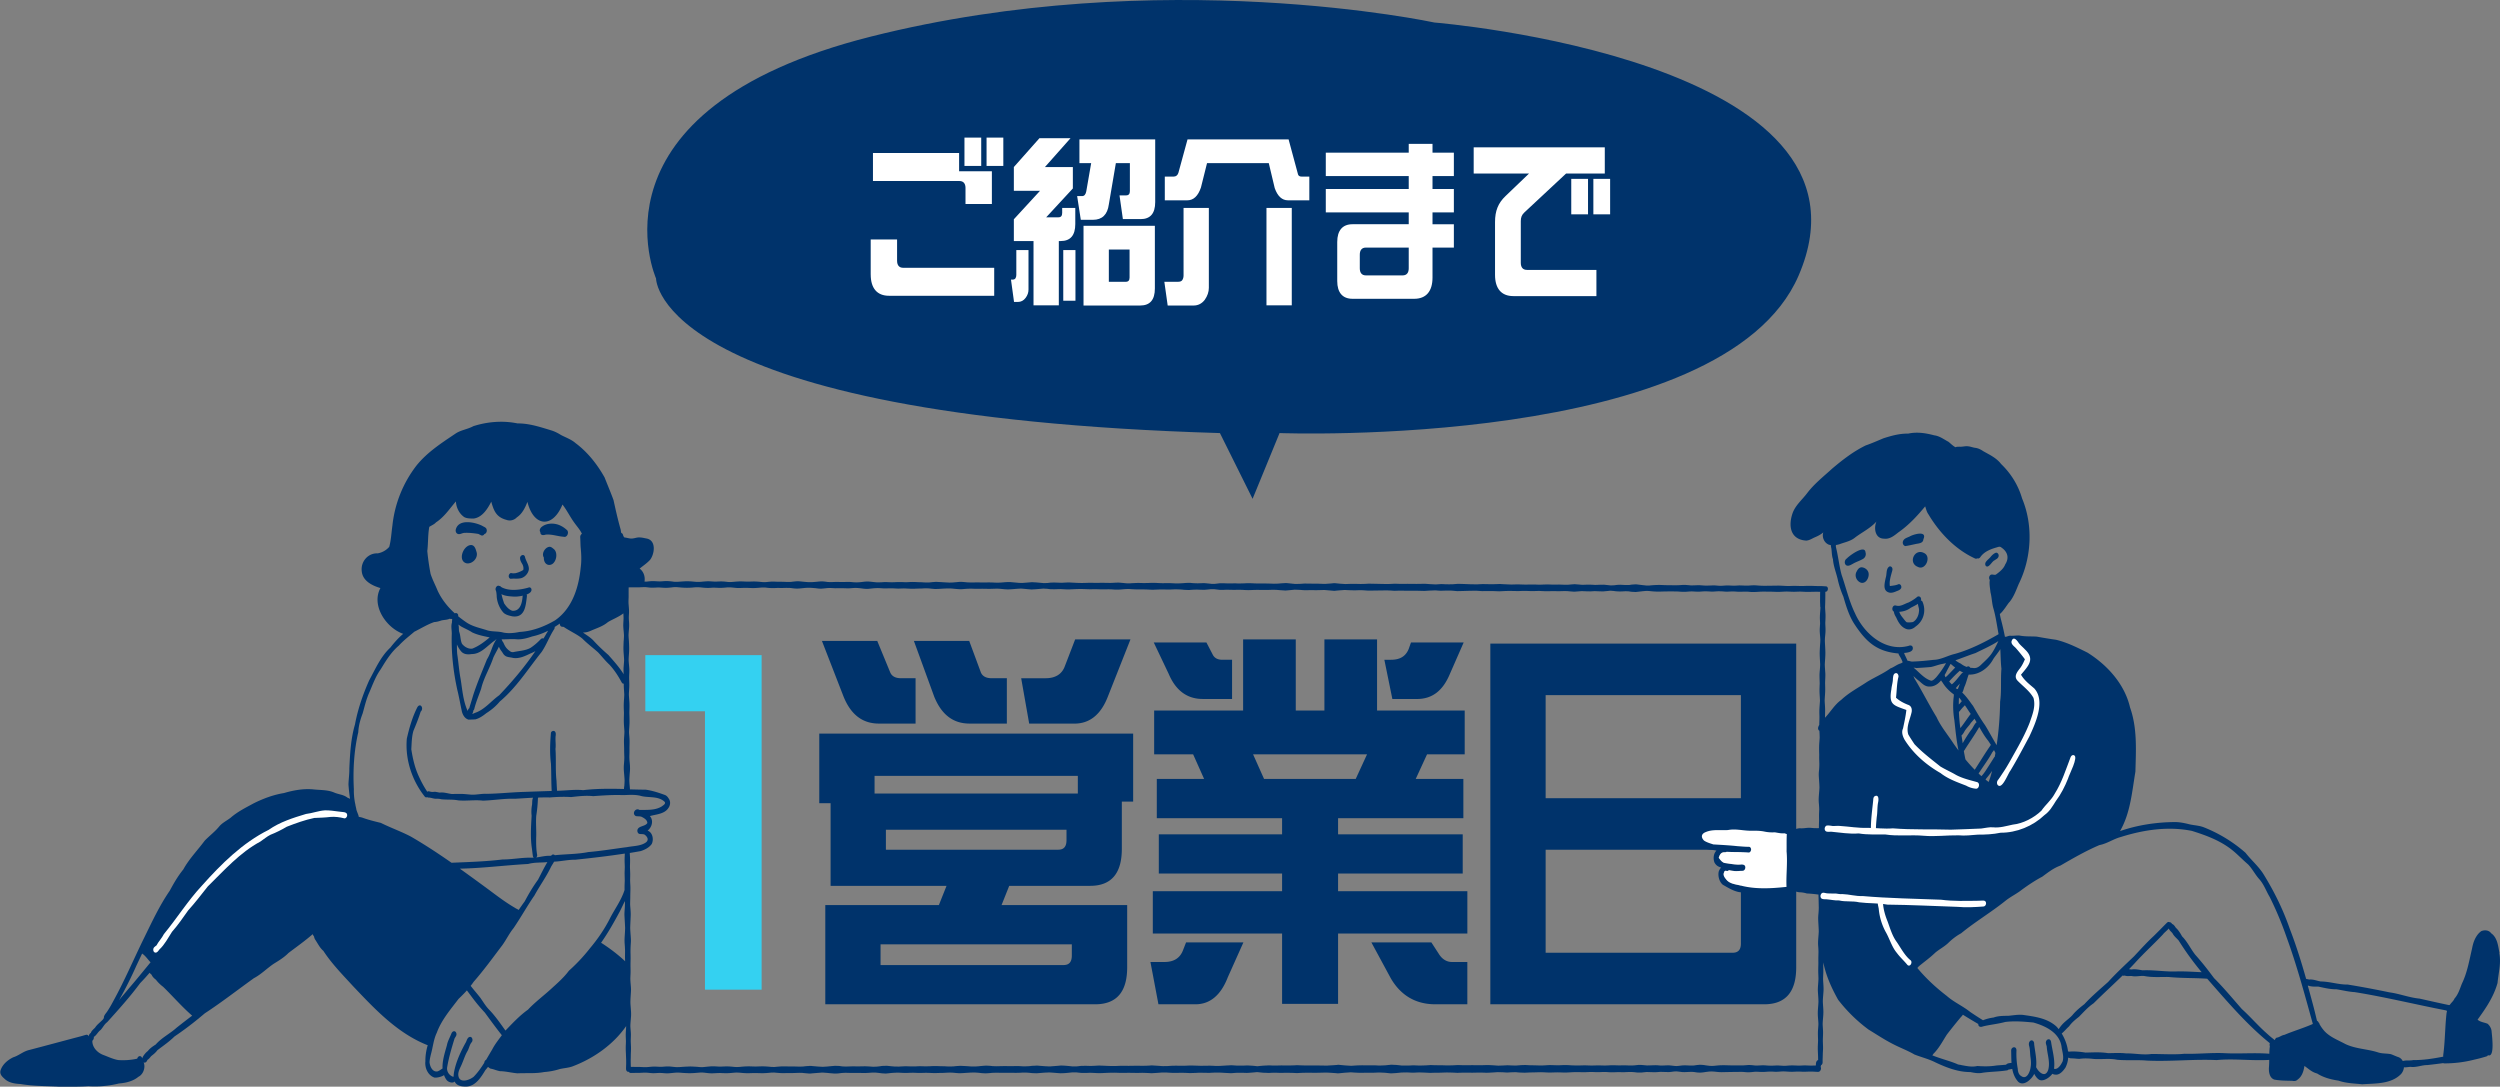<svg xmlns="http://www.w3.org/2000/svg" width="421" height="183" fill="none"><rect width="100%" height="100%" fill="#808080" stroke="none"/><g clip-path="url(#a)"><path fill="#34D1F1" d="M118.717 119.779h-10.043v-9.452h19.582v56.33h-9.539z"/><path fill="#00336B" d="M138.972 152.415h19.134l1.291-3.239h-19.525v-13.921h-1.907v-11.72h52.858v11.46h-1.907v7.964c0 4.145-1.796 6.217-5.329 6.217h-13.634l-1.291 3.239h21.155v10.49q-.001 6.217-5.387 6.217h-45.451v-16.707zm10.944-39.174c.281.649.896.97 1.796.97h2.47v7.64h-6.173c-2.75 0-4.714-1.491-5.949-4.533l-3.647-9.388h9.315zm-2.64 20.395h34.23v-2.978h-34.23zm1.01 28.88h30.807c.954 0 1.402-.517 1.402-1.619v-1.877h-32.209zm.9-19.425h29.011c.953 0 1.402-.517 1.402-1.619v-1.748h-30.413zm15.993-29.85c.281.649.896.97 1.796.97h2.58v7.64h-6.283c-2.75 0-4.714-1.491-5.949-4.533l-3.423-9.388h9.315zm25.193-5.568-3.814 9.648c-1.178 3.043-3.085 4.534-5.611 4.534h-7.632l-1.348-7.64h4.095c1.626 0 2.693-.649 3.199-1.876l1.796-4.662h9.315zm19.02 51.023-2.637 5.892c-1.177 3.043-3.031 4.534-5.443 4.534h-6.23l-1.348-7.123h2.355c1.573 0 2.636-.649 3.142-2.008l.505-1.295zm6.511-11.592h-20.76v-6.606h20.76v-2.718h-21.098v-6.605h7.969l-1.85-4.145h-6.564v-7.379h14.982v-11.978h8.866v11.978h4.824v-11.978h8.866v11.978h14.758v7.379h-6.34l-1.907 4.145h8.023v6.605h-21.098v2.718h20.988v6.606h-20.988v2.978h21.771v7.123h-21.771v11.849h-9.428v-11.849h-21.77v-7.123h21.77v-2.978zm-11.731-36.973c.281.649.844.97 1.626.97h1.683v6.606h-4.938c-2.636 0-4.543-1.423-5.725-4.209l-2.526-5.311h8.866l1.011 1.944zm8.699 21.044h15.431l1.907-4.145h-19.191l1.85 4.145zm29.349 29.333c.562.97 1.348 1.491 2.302 1.491h2.579v7.123h-5.386c-3.313 0-5.835-1.491-7.518-4.402l-3.256-6.021h10.101l1.178 1.812zm4.262-52.317-2.355 5.375c-1.178 2.785-2.975 4.144-5.501 4.144h-4.152l-1.348-6.605h1.121c1.515 0 2.469-.582 2.974-1.812l.391-1.102zm56 54.714q-.001 6.217-5.387 6.217h-46.123v-60.739h51.51zm-9.314-45.844h-32.882v17.353h32.882zm-32.882 43.383h31.48c.953 0 1.402-.517 1.402-1.555v-15.798h-32.882zM80.275 93.042c.235.96-.74 1.966-1.694 1.823-1.59-.389-.572-3.093.783-3.082.616.054.765.77.911 1.26m12.954-.607c.936.703.338 2.929-.921 2.679-.552-.14-.755-.742-.72-1.216-.451-.664.2-1.759.958-1.82.277 0 .48.197.683.357M81.922 89.08c.139.314.004.77-.352.852a.423.423 0 0 1-.644.164c-.146-.053-.263-.15-.41-.192-.732-.11-1.49-.203-2.23-.168-.462-.032-.921.425-1.341.09-.189-.161-.246-.425-.189-.66.456-1.845 3.238-1.238 4.472-.61.26.174.566.231.698.52zm13.577.2c.363.403.004 1.284-.576 1.112-1.007-.07-2.014-.463-3.025-.36-.405.136-.917.14-.9-.424-.22-.26-.046-.646.175-.842.875-.745 2.273-.731 3.24-.235.424.2.748.45 1.086.749m-7.112 4.422c.142.742.697 1.377.676 2.144-.086.795-.83 1.53-1.612 1.57-.466.07-.943-.015-1.409.053-.242 0-.384-.246-.373-.478.014-.225.206-.546.476-.482.214.068.438.029.655.018a4.4 4.4 0 0 0 1.316-.542c.093-.339-.007-.742-.188-1.041-.174-.286-.352-.603-.349-.95-.021-.438.59-.773.804-.292zm1.099 5.478c.114.425-.267.732-.8.939a5 5 0 0 1-.67.199c-.568.125-1.156.172-1.465.15-.744-.039-1.445-.089-2.088-.396a3 3 0 0 1-.388-.224c-.2-.058-.38-.147-.509-.304q-.015-.013-.025-.028c-.281-.382.146-1.113.594-.813a1.3 1.3 0 0 0 .217.132c1.356.77 3.156.524 4.608.128.21-.125.459-.01.526.218"/><path fill="#00336B" d="M88.686 100.119c.042.078.06.185.042.321-.188 1.551-.323 3.638-2.433 3.356-.509-.114-1.046-.224-1.459-.57-.694-.721-1.131-1.802-1.195-2.8.003-.314-.06-.592-.075-.881a1.7 1.7 0 0 1 .014-.357c.029-.325.317-.528.555-.485.082.014.16.057.217.135a.54.54 0 0 1 .093.229 3.1 3.1 0 0 0 .018 1.006c.085.517.263 1.02.427 1.526.341.507.786 1.07 1.387 1.252 1.36.114 1.658-1.391 1.73-2.45q0-.044.01-.082c.067-.425.516-.493.669-.2m247.403-7.034c.288-.071.527.253.484.517-.032.435-.423.553-.722.774-.438.193-.957 1.377-1.438.928-.419-.646.545-1.117.858-1.591.245-.268.484-.5.815-.628zm-21.404 3.581c.047.71-.512 1.67-1.298 1.463-.755-.257-1.146-1.188-.726-1.887.185-.375.462-.77.939-.7.552.083 1.071.532 1.085 1.12zm9.347-3.524c1.252.589.231 2.989-1.061 2.322-1.722-.656-.547-3.21 1.061-2.322m-2.423-2.81c.651-.368 2.967-1.035 2.291.467-.039.699-.79.706-1.309.813-.573.125-1.156.267-1.726.346-.352-.06-.523-.478-.402-.806.167-.5.733-.61 1.146-.817zm-7.464 2.653a.944.944 0 0 1-.399 1.127c-.555.328-1.17.503-1.722.828-.324.175-.729.453-1.099.267-.417-.27-.303-.956.103-1.173h-.007c.405-.46 3.003-2.344 3.124-1.049m6.009 5.675c.17.52-.36.76-.765.892-.328.153-.698.282-1.064.27-1.363-.192-.961-1.565-.772-2.52.22-.596.014-1.545.619-1.902.196-.075.388.05.47.221.135.303-.04.625-.107.924-.196.706-.395 1.438-.278 2.144.481-.068.972-.1 1.423-.3.21-.075.406.068.47.271zm3.312 2.019c.064.16.06.307.018.439-.075.217-.26.399-.495.563-.444.311-1.053.546-1.362.767-.534.375-1.15.539-1.779.581a6 6 0 0 1-.74 0 .5.5 0 0 1-.168-.032c-.405-.171-.341-.938.129-1.038.131-.028.213.043.334.04.687.164 1.327-.325 1.964-.528a7.5 7.5 0 0 0 1.423-.899.4.4 0 0 1 .672.107z"/><path fill="#00336B" d="M323.779 101.403c.612 1.494.146 3.188-1.192 4.105-.405.385-.992.606-1.54.425-.893-.318-1.374-1.135-1.729-1.962-.171-.264-.374-.646-.381-.974a.575.575 0 0 1 .338-.56c.324-.118.537.221.544.503q.01.048.022.089c.113.41.377.746.644 1.077.195.232.359.507.608.682.338.05.704.021 1.042-.036.651-.35.989-1.166 1.025-1.865.068-.375-.171-.828-.174-1.21a.58.58 0 0 1 .256-.524.36.36 0 0 1 .238-.039.4.4 0 0 1 .295.282z"/><path fill="#00336B" d="M420.875 160.483c.349 1.676-.131 3.378-.291 5.05-.644 2.326-1.979 4.27-3.363 6.178.477.421 1.135.453 1.69.692.342.292.609.749.669 1.202.047.695.555 4.248-.469 4.13a.4.4 0 0 1-.136-.053.38.38 0 0 1-.224.207c-.697.217-1.362.399-2.063.549a20.3 20.3 0 0 1-5.159.638q-.042-.024-.075-.053c-.893.135-1.793.232-2.689.335-.915-.007-1.783.4-2.704.314-.413-.039-.829.111-1.235.057a2 2 0 0 1-.502 1.152c-1.697 1.712-4.312 1.552-6.532 1.712-1.338-.146-2.704-.16-3.984-.613-1.271-.193-2.516-.507-3.612-1.206-.871-.225-1.337-.713-2.042-1.209a1 1 0 0 1-.085-.068c-.135.888-.413 1.773-1.125 2.283-.234.257-.579.314-.91.228-1.018-.021-2.067-.018-3.06-.21-.829-.318-.939-1.352-.879-2.13.032-.388.039-.788.043-1.18-2.964.175-5.906-.253-8.863.028-3.903-.174-7.813.271-11.705.086-1.672-.143-3.362.014-5.038-.139-1.316-.275-2.643-.036-3.967-.139-.832-.097-1.601-.125-2.419-.011-.473-.018-.932-.096-1.409-.086-.16-.021-.302-.085-.455-.114a4.3 4.3 0 0 1-.456 1.662c-.395.589-1.024 1.345-1.814 1.177l.053.015a1.1 1.1 0 0 1-.448-.143c-.47.664-1.558 1.366-2.217 1.009-.377-.228-.633-.613-.836-.998a3 3 0 0 1-.743.981c-.498.51-1.335.92-1.946.36-.573-.624-.865-1.373-1.014-2.172-.217.043-.438.092-.652.121a.35.35 0 0 1-.22.125c-1.341.214-2.708.21-4.049.389-.726.174-1.434.039-2.145-.104-2.067.011-4.081-.781-5.917-1.651-1.114-.564-2.334-.849-3.487-1.306-1.099-.645-2.309-1.091-3.436-1.669-1.484-.735-2.875-1.666-4.291-2.529a26 26 0 0 1-5.127-5.025c-1.099-1.969-2.053-4.059-2.49-6.289q-.007.27-.008.539c.004.375.015.753.008 1.127-.011.364-.036.728-.043 1.092.018.688.114 1.376.075 2.068-.036.582-.104 1.16-.114 1.737.014.578.089 1.152.092 1.734.004.681-.099 1.355-.121 2.033.007.496.068.995.068 1.494 0 .471-.039.945-.036 1.402.007.4.032.803.032 1.202 0 .357-.035.713-.042 1.07-.007.385-.032.767-.032 1.152l.003.153c.004.197-.082.432-.27.518-.018.092-.039.182-.054.256q0 .013-.003.018c.043.093.06.196.053.296-.018.254-.199.546-.48.546-.217 0-.434-.014-.587-.028a12 12 0 0 0-1.003-.015c-.25.007-.495.022-.744.025-.274.004-.544-.021-.818-.028-.36-.007-.719.014-1.075.028-.512.022-1.017-.043-1.53-.057a7 7 0 0 0-.708.029c-.217.018-.43.032-.644.032-.195 0-.395-.018-.587-.029-.327-.014-.654 0-.921.018a8 8 0 0 1-.971.039c-.217-.014-.434-.021-.651-.032-.221-.01-.445 0-.602.018-.252.029-.477.05-.729.064-.324.022-.658-.018-.979-.046-.302-.025-.611-.014-.914-.011-.338 0-.672.007-1.01.011-.548.007-1.096.021-1.64.032-.459.011-.922-.043-1.377-.093l-.438-.028q-.202.011-.398.018l-.363.042c-.264.029-.527.086-.79.107a3.2 3.2 0 0 1-.669.018c-.256-.003-.519-.057-.769-.093l-.323-.021q-.3 0-.598.014l-.658.029q-.103-.001-.21-.007c-.093 0-.185 0-.278-.015-.298-.039-.59-.074-.836-.099q-.22.004-.441.014l-.398.053c-.157.018-.328.043-.484.043-.516 0-1.032-.032-1.484-.028-.359.032-.708.06-1.067.053-.402-.007-.801-.028-1.203-.032l-.437.043c-.185.018-.385.053-.573.05q-.245-.001-.495-.007c-.17-.004-.348-.036-.523-.054l-.434-.032h-.441c-.292 0-.583.021-.875.032s-.587-.011-.879-.018l-.494.015q-.267.012-.534.017c-.374.015-.747-.025-1.117-.05h-.569l-.563.025c-.359.015-.722-.007-1.078-.021-.412-.018-.825.014-1.238.029-.352.014-.708 0-1.06-.008q-.602-.016-1.21.015c-.448.021-.893.06-1.341.053-.434-.007-.868-.039-1.302-.028-.434.007-.861.032-1.295.025-.431-.007-.861-.047-1.292-.05-.466 0-.932.025-1.398.032-.455.003-.907.025-1.359.05q-.27-.012-.537-.018a10 10 0 0 1-.648-.039 3.5 3.5 0 0 0-.718-.022q-.354.007-.712.029a4 4 0 0 1-.754-.004 10 10 0 0 0-.651-.028c-.178-.004-.36-.007-.537-.015l-.616.043a42 42 0 0 1-1.22.064q-.276-.012-.552-.017-.279-.017-.558-.011-.664 0-1.327.018l-.794-.011q-.432-.004-.864.004c-.2.007-.395.014-.595.017a3 3 0 0 1-.587-.007 36 36 0 0 0-1.22-.039c-.423-.007-.85.014-1.277.029-.388.014-.776 0-1.16.014l-.598.021c-.206-.014-.412-.021-.622-.032-.42-.021-.84-.032-1.26-.046l-.683.032a4 4 0 0 1-.679 0l-.673-.032q-.164.006-.324.007-.321.005-.636.014c-.403.043-.801.089-1.203.107-.221.011-.455.043-.68.018a62 62 0 0 1-.853-.089c-.221-.011-.445-.018-.662-.029q-.173-.01-.345-.014a39 39 0 0 0-.683.029c-.328.014-.652.01-.979.01q-.341-.001-.683.004c-.21 0-.423.007-.637.011-.292.003-.587-.018-.879-.029-.298-.011-.601-.039-.9-.057l-.345.025c-.22.014-.437.032-.658.043l-.651.064c-.117.014-.231.021-.349.032a1.3 1.3 0 0 1-.434-.018c-.669-.043-1.341-.11-2.013-.096-.62.014-1.239.036-1.858.028-.697-.007-1.394-.014-2.088.018-.114.007-.231.011-.342.018a4 4 0 0 1-.672 0 22 22 0 0 0-.961-.028c-.299 0-.597-.008-.896 0-.299.007-.594.01-.893 0a13 13 0 0 0-1.327.003 4 4 0 0 1-.669 0c-.242-.011-.491-.007-.733-.032l-.886-.093c-.487.05-.968.097-1.455.125l-.274.014q-.273-.012-.544-.017c-.282-.011-.563-.008-.847-.008-.313 0-.623.025-.932.05l-.324.022-.655-.032c-.316-.015-.637-.036-.957-.054-.292-.018-.576-.018-.868-.018-.359 0-.712.022-1.067.043-.267.014-.538-.003-.804-.007-.271 0-.538-.007-.808-.011-.281-.007-.569.022-.85.032-.303.011-.602.018-.908.029q-.137-.005-.273-.014c-.186-.007-.367-.018-.552-.025a18 18 0 0 0-1.146-.004q-.406.006-.807.007c-.384-.007-.765-.032-1.149-.057h-.399a5 5 0 0 0-.676.018c-.284.021-.566.043-.85.057l-.299.018a3.2 3.2 0 0 1-.694-.004 64 64 0 0 0-1.145-.042q-.178 0-.36.007-.356.011-.711.007-.513-.002-1.025-.014c-.349-.008-.697.007-1.046.01-.27 0-.537.004-.808-.007q-.407-.018-.814-.025c-.666 0-1.327.029-1.989.061a9 9 0 0 1-1.003 0q-.531-.026-1.057-.047-.194.005-.388.015-.389.022-.783.007a3.4 3.4 0 0 1-.466-.011q-.355-.037-.715-.078h-.651c-.566.057-1.135.128-1.708.142q-.15.001-.302.007l-.587-.042c-.32-.025-.637-.054-.957-.075l-.345-.022-.701.032c-.349.018-.697.054-1.05.079q-.172.012-.348.028l-.669-.021c-.199-.007-.399-.036-.602-.057-.177-.014-.359-.025-.537-.036h-.281a8 8 0 0 0-.573.018c-.519.032-1.039.029-1.558.018-.281-.007-.559 0-.84 0-.281.004-.558.007-.839.004q-.337-.005-.673-.015c-.302-.003-.604.007-.907.018a21 21 0 0 1-1.142.086l-.569-.032c-.207-.011-.409-.043-.612-.065a6 6 0 0 0-.271-.017q-.318-.033-.636-.022c-.445 0-.883.039-1.324.064a12 12 0 0 1-.623.036 3 3 0 0 1-.608 0q-.407-.028-.815-.071l-.494-.022q-.261.005-.516.015l-.562.032c-.285.018-.573.007-.854.018a15 15 0 0 1-1.267.003 14 14 0 0 0-1.558-.011c-.366.015-.729 0-1.099-.017-.449-.022-.9-.004-1.349.014-.398.014-.797 0-1.195-.025a5 5 0 0 0-.648-.011c-.327.004-.647.032-.971.057q-.326.038-.662.072c-.235.028-.487-.008-.722-.015a6 6 0 0 1-.359-.042c-.271-.033-.545-.061-.758-.083l-.566-.01-.601.043c-.206.014-.409.021-.612.035l-.313-.003q-.331-.005-.662-.015c-.224-.003-.452 0-.676 0q-.362.008-.719.004l-.672-.018c-.11 0-.221-.007-.334-.007l-.602.032-.544.068c-.217.025-.441.018-.658.028q-.309-.024-.612-.05c-.235-.017-.466-.042-.698-.067l-.362-.022a3 3 0 0 0-.748 0q-.523.034-1.042.079l-.342.028c-.22.032-.437.04-.658.011a16 16 0 0 1-.928-.089 24 24 0 0 0-.538-.014l-.565.021q-.3.011-.598.018c-.157.003-.309 0-.462 0-.146 0-.289-.004-.431 0-.42.014-.836.021-1.256-.007-.21-.015-.42-.029-.63-.05q-.155-.014-.306-.029c-.181.007-.362.011-.483.011-.41.043-.815.078-1.228.093-.459.014-.914-.011-1.373-.018-.249-.007-.498 0-.747.011-.249.007-.498.017-.748.014-.437-.007-.875-.05-1.252-.089l-.473-.022-.409.022q-.416.043-.836.071c-.456.032-.915.014-1.37-.007-.484-.022-.964.028-1.448.043-.509.017-1.039-.068-1.551-.122a5 5 0 0 0-.619 0c-.623.057-1.246.111-1.872.1-.309-.007-.619-.028-.928-.043q-.244-.022-.488-.039a6 6 0 0 0-.811-.003c-.402.035-.804.085-1.21.107-.27.017-.548-.011-.818-.032a7 7 0 0 0-.697-.029c-.356.007-.705.046-1.06.039-.296-.007-.598-.046-.893-.075a9 9 0 0 0-1.089.011c-.31.018-.619.011-.929.014-.195.004-.388.007-.587.007h-.092a.5.5 0 0 1-.242-.014c-.1-.021-.171-.093-.221-.182l-.014.004q-.038.006-.071.007c-.253 0-.384-.275-.381-.507v-.007c-.003-.296.018-.592.021-.852v-.482c0-.182-.01-.36-.017-.538-.015-.282-.015-.567-.032-.849a13 13 0 0 1-.022-.831c0-.36.029-.714.032-1.07-.007-.368-.035-.742-.035-1.109 0-.478.064-.956.071-1.431v-.021c-2.156 3.089-5.394 5.375-8.873 6.72-.719.306-1.587.338-2.32.513a11.4 11.4 0 0 1-2.626.5c-1.48.289-2.981.139-4.479.217-.996-.085-1.957-.349-2.96-.364-.53-.096-1.014-.328-1.54-.42-.19-.058-.314-.2-.47-.3q-.203.274-.427.531c-.74 1.202-1.654 2.732-3.227 2.775-1.135.025-1.719-.296-1.957-.852-.299.364-1.06.128-1.352-.243a3 3 0 0 1-.434-.827c-.459.314-1.174.449-1.6.421-1.111-.361-1.67-1.637-1.545-2.736a9.1 9.1 0 0 1 .398-2.721c-.02-.004-.046-.015-.067-.022l.025.014c-5.08-2.011-8.866-6.074-12.542-9.944-1.743-1.904-3.568-3.752-4.988-5.928-.619-.531-.95-1.262-1.398-1.926a1.5 1.5 0 0 1-.174-.481c-.043-.114-.153-.189-.185-.314a1 1 0 0 1-.046-.093c-1.278 1.113-2.733 2.147-4.07 3.157-.712.734-1.644 1.302-2.495 1.826-1.149.777-2.113 1.783-3.344 2.429-2.754 1.979-5.43 4.066-8.268 5.921q-.491.417-.993.827a.4.4 0 0 1-.135.111 53 53 0 0 1-3.974 2.957c-.868.866-1.921 1.583-2.868 2.304-.288.403-.672.71-1.06 1.009-.189.225-.363.474-.62.624-.088.246-.294.553-.6.439l-.057-.032c.007.018.021.032.032.05.33.831-.082 1.997-.9 2.393-.918.753-2.11 1.035-3.263 1.12-1.65.414-3.44.578-5.141.464-1.533.1-3.046.075-4.579.1-2.273-.147-4.604-.075-6.838-.468-.996-.05-2.042-.196-2.772-.934-.423-.357-.793-.795-.615-1.377.327-1.006 1.213-1.748 2.128-2.19.953-.292 1.722-1.02 2.693-1.23 2.917-.764 5.828-1.555 8.741-2.322.292-.075.573-.175.869-.243.224-.025.362.104.423.278.007-.232.135-.474.338-.581.124-.375.448-.621.715-.888.352-.557.89-.91 1.327-1.384l.17-.253c-.063-.357.303-.742.506-1.02.384-.578.75-1.199 1.039-1.759 1.95-3.524 3.476-7.151 5.24-10.739 1.317-2.683 2.576-5.404 4.277-7.876.747-1.362 1.327-2.4 2.31-3.627.974-1.769 2.404-3.221 3.589-4.822.776-.814 1.693-1.488 2.416-2.362.537-.663 1.32-1.016 1.981-1.533 1.167-1.017 2.537-1.684 3.882-2.419 1.601-.795 3.32-1.437 5.084-1.722 1.608-.471 3.34-.785 5.01-.607 1.16.125 2.34.05 3.44.521.747.328 1.58.342 2.238.863.146.064.295.125.434.203a33 33 0 0 1-.264-2.386c.018-.913.168-1.812.146-2.725.114-2.475.25-5.036.95-7.419.48-2.578 1.33-5.032 2.388-7.418 1.053-1.926 1.931-4.006 3.572-5.525.65-.842 1.362-1.641 2.166-2.322h-.028c-2.846-1.013-5.397-4.762-3.814-7.701-1.405-.417-3.014-1.216-3.145-2.857-.192-1.598 1.07-3.064 2.675-2.985a3.37 3.37 0 0 0 1.954-1.095c.313-1.12.373-2.454.533-3.567a20 20 0 0 1 4.024-10.087c1.804-2.261 4.205-3.806 6.568-5.396.91-.635 2.07-.742 3.038-1.277 2.384-.767 4.999-.97 7.447-.464 1.935-.021 3.76.592 5.596 1.148.623.179 1.196.475 1.744.817.829.432 1.729.735 2.444 1.366 2.035 1.523 3.643 3.57 4.881 5.782.498 1.284 1.035 2.522 1.501 3.817.356 1.64.723 3.27 1.182 4.886.064.207.049.435.128.638.135.032.252.15.295.368.057.125.103.3.221.378.345.036.683.146 1.028.182.27.028.537-.032.8-.09.278-.064.552-.124.836-.085.363.01.716.114 1.075.175 1.644.306 1.373 2.564.587 3.588-.516.57-1.171.995-1.758 1.48.683.492.954 1.388.822 2.169q0 .01-.003.021.201.005.409-.007c.156-.018.309-.036.402-.043q.441-.05.882-.028c.317.014.637.046.957.039.296-.007.594-.043.89-.054a8.6 8.6 0 0 1 1.384.11q.081.009.163.015c.246.015.484 0 .73-.018q.416-.03.839-.057a9 9 0 0 1 .915-.007c.352.014.704.054 1.06.086.317.021.63.014.893-.007.327-.032.655-.064.982-.079.395-.021.783.022 1.178.043.334.018.672-.01 1.006-.021.434-.015.868.028 1.274.078q.192.022.384.022c.235.007.473-.022.694-.04.32-.028.644-.053.968-.064.252-.007.505.004.758.014.217.011.43.022.647.022.381 0 .762-.029 1.142-.022.395.008.79.043 1.181.086a5 5 0 0 0 .755.01c.242-.024.48-.05.722-.067.317-.029.644-.007.961.003.409.015.811.008 1.216.015q.348.02.694.028.324.01.648-.018c.234-.032.473-.057.708-.078q.218-.025.437-.018c.143.004.281.014.424.029.316.032.633.064.91.089.303.025.595.035.897.028.267-.003.53-.039.793-.053q.39-.044.779-.072c.395-.02.801.05 1.185.1.352.018.694.015 1.046 0 .324-.014.644-.007.968-.003q.284.006.573.007.384-.01.768-.014a6 6 0 0 1 .737.032q.363.037.726.043a10 10 0 0 0 1.255-.107c.235-.029.47-.036.705-.04l.413.032c.348.043.697.079.992.104l.413.01q.217-.011.434-.017l.445-.029c.224-.014.462 0 .686.01a12 12 0 0 0 1.409-.01c.228-.01.449-.007.673-.007.291 0 .58.022.871.029.143-.004.281-.007.424-.015.135-.007.267-.017.402-.021q.378-.015.758 0c.242.014.483.021.729.032.196 0 .395.004.591.021.145.015.291.018.437.022.239.007.47 0 .669-.004.185-.018.366-.042.551-.057q.132-.011.264-.018a2.6 2.6 0 0 1 .551-.007c.673.025 1.338.082 2.01.107.089 0 .175-.007.264-.007.178 0 .352-.014.526-.032q.399-.033.797-.071c.242-.022.495-.007.74.01.249.022.495.047.705.065h.035q.344.016.683.017c.367 0 .73-.017 1.096-.01.416.007.833.014 1.252.007.431-.007.854-.01 1.285.014.434.025.861.029 1.291 0 .402-.028.801-.078 1.206-.078q.263-.016.531.017.166.012.327.029c.317.029.633.053.95.086.078 0 .149.007.228.007q.262.023.519-.007c.391-.022.779-.065 1.17-.09a2.6 2.6 0 0 1 .616-.003c.132.003.26.01.395.021.423.04.847.075 1.27.114l.63-.021c.22-.021.448-.064.669-.068.291-.003.58-.007.868.004.277.014.551.018.825.028q.257-.011.509-.028l.491-.022c.238-.01.484.008.722.022q.381.022.762.039.422.02.843.025c.388 0 .779-.018 1.167-.028.288-.008.576 0 .864.003.288.004.577.01.865.004.615-.015 1.234 0 1.85.01.238.004.48-.01.715-.025q.335-.02.676-.025c.167-.003.345.011.512.025.317.029.634.057.89.086q.133.007.259.007.284.02.563-.014.464-.027.928-.043c.313-.014.626 0 .939.007.306.007.616 0 .922-.003.292-.004.58-.029.872-.029.291 0 .565.014.85.029q.384.022.768.028c.331 0 .662-.007.993-.01q.38.002.754.024c.26.015.52.029.783.025.292 0 .58-.017.875-.035q.298-.021.601-.047l.588-.014q.165.011.323.029.327.032.658.039.17.004.335.014l.63-.021c.22-.007.455-.022.672 0 .349.032.694.064 1.039.107.164 0 .324.007.484.01q.23-.022.459-.05c.188-.017.384-.057.573-.06.284 0 .562 0 .846.014.31.014.616.014.925.014q.328-.004.655-.014.171.005.342.014.351.021.704.004c.359-.004.719-.022 1.078-.043q.176.001.352.007.337 0 .673.022c.54.025 1.085.025 1.626.021.601 0 1.195.018 1.796.04l.651-.015q.177-.012.353-.028.359-.034.718-.05.181-.013.363-.018c.15.014.303.025.448.042q.55.059 1.1.111.384-.011.768-.018l.385-.025q.376-.037.754-.021.54.002 1.074.014h.385c.202 0 .402 0 .608.007.341.018.679.025 1.017.032.129-.007.253-.017.381-.028q.334-.022.669-.05c.21-.018.441-.06.651-.04.292.03.584.058.808.083q.438.027.882.06.298-.011.591-.017.293-.016.587-.015c.323-.003.637-.003.96.01.495.022.986.008 1.477-.02l.37-.025q.382.012.765.017.586.011 1.174.025.596.017 1.188.018c.42 0 .836-.028 1.256-.05l.324.011.647.021q.3 0 .609-.007.352-.004.704-.003.342 0 .683.003.436.011.872.007l1.231-.021.295.021.591.043.608.029q.311.026.623-.004l.637-.04q.33.013.654.03c.402.017.804.01 1.21.007l.31-.025c.206-.018.412-.032.615-.05q.278.004.555.014c.221.004.441.014.662.021.491.022.978.04 1.469.043q.294.007.587.007c.199-.014.399-.021.594-.032.317-.018.627-.01.947 0 .437.007.871.004 1.309.004q.315-.011.637-.018.316-.023.626.007.704.037 1.409.064c.345.014.697-.007 1.042-.014.47-.007.936.021 1.406.028q.361.005.722-.007c.228-.003.455-.007.687-.003q.361 0 .729.018.361.026.722 0c.352-.015.705-.022 1.053-.032.224.01.452.017.676.028q.324-.001.648.004c.188 0 .373-.008.562-.011q.262.011.53.018c.178.007.352.014.53.018l.527-.011c.274-.025.544-.054.818-.068.121-.018.235-.018.356-.007.196.018.395.032.519.043l.648.053.708-.025c.487-.017.971.011 1.455.043q.366-.012.733-.028c.235 0 .466-.007.701-.011q.185.014.366.036l.829.085q.278-.013.555-.025l.47-.057c.185-.021.377-.021.566-.028.085.003.163.007.245.014q.25.01.502.025c.259.014.516.007.772 0 .199-.029.402-.072.601-.079.213-.007.445-.042.655-.017.537.064 1.071.131 1.608.185.17 0 .341 0 .455.004a15 15 0 0 1 1.857-.1c.288.007.577.021.865.032.281.007.558.007.84.01.576.008 1.152.025 1.729-.02.323-.026.64-.04.96-.019q.382.029.765.068c.235 0 .473 0 .712-.01.316-.015.629-.03.943-.008.288.018.576.05.864.054.445.007.886-.025 1.327-.032.31-.007.626.042.936.06.402.022.804-.021 1.206-.05q.346-.006.687.015c.227.014.455.017.683.021q.362-.011.718-.04.353-.006.705.015c.341.014.676.021 1.017.007q.315-.027.63-.043a6 6 0 0 1 .609.011l.558.043q.256.016.505.021.429.01.858 0c.537-.007 1.074-.01 1.608-.021.615-.014 1.234.057 1.85.064.445 0 .882-.036 1.327-.021.459.014.914.032 1.373.014q.564-.028 1.128-.018c.26.004.527.018.786.025.438.014.869-.004 1.303.029a.4.4 0 0 1 .057.003c.039.004.078.007.103.007.089.007.174.007.266.015.506.014.427.905-.049.916h-.043q.007.181.007.368c0 .303-.007.61-.011.913 0 .428-.021.856-.035 1.287.011.453.064.903.075 1.356.01.449-.022.898-.04 1.351.015.521.064 1.042.029 1.566-.018.268-.046.532-.071.796-.022.217-.025.435-.029.652.029.614.068 1.227.086 1.844.014.696-.064 1.391-.096 2.083.01.521.057 1.042.089 1.566.014.246 0 .496-.008.742-.014.303-.028.599-.032.902.015.478.032.96.011 1.438-.021.492-.068.977-.085 1.466.021.499.074.999.078 1.498.004.464-.014.927-.021 1.391l.046-.057c.914-.963 1.583-2.155 2.665-2.939 1.327-1.252 2.91-2.062 4.408-3.068 1.284-.781 2.679-1.366 3.896-2.247.565-.203 1.092-.642 1.647-.816a1.2 1.2 0 0 0 .42-.218 5 5 0 0 0-.502-1.034c-.082-.147-.185-.275-.199-.45-3.761-.314-5.557-2.065-7.536-5.115-.846-1.38-1.302-2.917-1.754-4.462a16.3 16.3 0 0 1-.889-2.642c-.246-1.231-.779-2.404-.861-3.664-.206-.588-.182-1.212-.27-1.826a2.2 2.2 0 0 1-.079-.538 3 3 0 0 1-.341-.075c-.787-.307-1.203-1.277-.936-2.073-.438.393-1.042.682-1.562.892-.413.207-.822.46-1.295.496-2.615-.16-3.063-2.326-2.355-4.501.452-1.402 1.644-2.362 2.49-3.485 1.203-1.59 2.765-2.81 4.227-4.145 1.743-1.476 3.583-2.9 5.643-3.898 1.031-.353 2.013-.8 3.017-1.213 1.398-.442 2.682-.795 4.134-.777 1.494-.321 2.942-.093 4.394.292.9.11 1.636.692 2.412 1.102.388.328.715.66 1.156.906.192-.107.434-.082.651-.096.502.05.989-.136 1.491-.064.406.042.793.206 1.203.26.505.06.95.303 1.366.581 1.067.6 2.202 1.127 2.967 2.133 1.662 1.595 2.896 3.589 3.533 5.793 1.907 4.551 1.612 10.026-.566 14.427-.437 1.035-.814 2.126-1.53 3.007-.316.293-1.049 1.591-1.647 2.037.061.36.135.72.231 1.066q.358 1.378.63 2.779c.068-.018.135-.018.206-.018.214-.054.406-.153.634-.168.58.039 1.049-.06 1.608-.035.968.203 1.935.121 2.91.185 1.085.196 2.16.378 3.252.532 1.871.449 3.59 1.316 5.294 2.165 3.355 2.1 6.262 5.314 7.165 9.241 1.232 3.474.997 7.176.901 10.804-.573 3.377-.829 6.891-2.541 9.922-.017.025-.039.054-.057.086 3-1.034 6.145-1.505 9.315-1.523.779.014 1.565.171 2.32.364.828.2 1.704.207 2.504.528a24.2 24.2 0 0 1 6.995 4.276c.946 1.217 2.149 2.237 2.985 3.531 1.832 2.954 3.337 6 4.479 9.295 1.067 2.754 1.946 5.579 2.75 8.422.175.028.345.071.516.107.68-.072 1.292.217 1.946.324 1.537.007 2.989.542 4.529.517 2.37.382 4.715.831 7.059 1.316 1.708.232 3.323.892 5.042 1.049 1.658.375 3.315.746 4.981 1.099.056-.018.121-.029.153-.082.234-.361.597-.607.757-1.024.648-.721.9-1.644 1.256-2.529.911-1.865 1.253-3.998 1.722-5.981.189-1.049.644-2.226 1.544-2.847.573-.228 1.263-.171 1.648.357 1.074.753 1.181 2.176 1.412 3.367zm-8.873 10.122q.026-.174.078-.339a.3.3 0 0 1-.11-.103c-5.162-.995-10.257-2.258-15.437-3.089-1.064-.06-2.042-.317-3.085-.481-1.042.018-2.038-.236-3.045-.45-.545.007-1.167.029-1.673-.157h-.096c.324 1.16.634 2.315.943 3.471.221.831.409 1.648.602 2.436a.5.5 0 0 1 .206.175q.028.058.06.11a.5.5 0 0 1 .164.296c.174.303.359.589.566.846.925 1.234 2.444 1.769 3.753 2.479 1.779.859 3.764.838 5.582 1.44.733.218 1.392.14 2.114.282.448.157.868.375 1.323.517.313.143.538.371.68.642.566-.181 1.17-.028 1.754-.164 1.708.022 3.39-.253 5.066-.577a1 1 0 0 1-.01-.247c.323-2.35.295-4.74.565-7.094zm-22.517 1.837c-.609-2.2-1.21-4.401-1.847-6.595q-.154-.54-.313-1.077c-.697-2.35-1.437-4.68-2.277-6.98a57 57 0 0 0-2.818-6.716c-.619-1.028-.989-2.176-1.811-3.071-.679-.771-1.134-1.702-1.85-2.444-.978-.831-1.9-1.833-2.917-2.603-1.968-1.488-4.23-2.308-6.546-3.036-4.003-.802-8.116-.185-11.976 1.035-1.252.335-2.32 1.123-3.601 1.362-2.273.974-4.429 2.212-6.56 3.449-1.146.411-2.092 1.16-3.056 1.869-1.206.639-2.331 1.391-3.437 2.197-.754.603-1.615 1.031-2.395 1.588q-.166.117-.327.246a40 40 0 0 1-1.156.891c-2.099 1.563-4.323 2.95-6.347 4.609a9.7 9.7 0 0 0-2.085 1.551c-.68.678-1.551 1.106-2.281 1.723-.85.828-1.861 1.541-2.761 2.293-.074.079-.153.182-.245.275 1.455 1.759 3.134 3.306 4.949 4.698 1.209 1.07 2.714 1.708 3.97 2.721.701.467 1.406.934 2.124 1.373h.039a7.4 7.4 0 0 1 1.776-.453c.765-.278 1.629-.282 2.423-.282.825-.074 1.647-.231 2.479-.16 1.993.289 4.085.535 5.647 1.944.138.146.27.296.398.46a.1.1 0 0 0 .025-.036c.729-1.148 1.484-1.484 2.252-2.282.587-.732 1.306-1.317 2.042-1.887 1.235-1.331 2.658-2.543 4.01-3.745 1.37-1.516 2.889-2.897 4.358-4.313 1.082-1.148 2.132-2.325 3.291-3.399.769-.742 1.509-1.519 2.27-2.275.125-.122.296-.147.431-.068.139-.007.288.075.42.292.295.104.455.386.622.632.459.413.762.923 1.06 1.458.918.917 1.434 2.108 2.228 3.107a48 48 0 0 1 2.426 2.961l.498.659q.114.149.228.304c1.658 1.647 3.145 3.459 4.689 5.211 1.416 1.273 2.672 2.75 4.088 4.005.466.425.943.845 1.455 1.213.004 0 .007.007.011.007.05-.232.21-.432.455-.435.384-.104.726-.393 1.149-.45 1.573-.663 3.227-1.141 4.796-1.837zm-7.248 3.752a.9.9 0 0 1 0-.524c-3.91-3.156-7.247-7.101-10.545-10.854-2.159-.149-4.351-.074-6.5-.292-1.366-.021-2.747.107-4.088-.164-.719-.075-1.441.164-2.145-.004-.395-.01-.776.079-1.153-.075-.149.047-.267.04-.359-.007-1.619 1.58-3.291 3.1-4.896 4.691-.95.638-1.658 1.462-2.451 2.261-.616.481-1.214.967-1.669 1.612-.43.371-.818.863-1.238 1.206.548.898.943 1.954 1.064 3.006q.091.023.178.05c.836-.089 1.917.015 2.761.154 1.273-.025 2.543-.111 3.81.1 1.007-.015 2.067-.079 3.045.042 1.424-.032 2.84.304 4.256.093 1.825 0 3.949.139 5.56-.036 2.196.068 4.451-.199 6.632-.103 2.548.146 5.099-.103 7.653.1.011-.425.032-.849.093-1.266zm-15.426-12.615c1.334-.007 2.636.082 3.949.139a49.5 49.5 0 0 1-3.889-5.357c-.359-.396-.79-.724-1.028-1.213-.21-.253-.491-.439-.601-.76q-.012-.004-.029-.014c-.313.36-.765.688-.964.97-1.562 1.662-3.284 3.21-4.796 4.897-.306.328-.622.653-.935.974.135.007.266.025.402.046.643-.107 1.263.04 1.896.139 2.035-.092 3.981.304 5.995.175zm-19.465 15.162c.224-.785-.029-1.537-.16-2.297-.231-2.472-2.658-3.663-4.785-4.255-1.566-.15-3.167-.289-4.729-.089-1.234.339-2.529.446-3.76.752-.342.147-.762.086-.769-.374v-.039a88 88 0 0 1-2.59-1.559c-.16.242-.413.467-.566.67a92 92 0 0 0-2.149 2.69c-.704 1.106-1.323 2.315-2.262 3.231a.7.7 0 0 1-.182.243c1.356.563 2.793.892 4.142 1.452.256.156.537.121.811.21.882.153 1.739.353 2.632.139 1.093.079 2.146.093 3.22-.089.552-.043 1.089-.079 1.63-.128a.43.43 0 0 1 .163-.15c.232-.118.491-.129.748-.161-.047-.674-.04-1.359-.057-2.008-.05-.724.9-.892.889-.089a13.7 13.7 0 0 0 .217 3.071c.029.499.135.988.598 1.259.943.663 1.476-.774 1.565-1.484.114-.603.054-1.18-.021-1.726-.089-.628-.05-1.284-.231-1.898-.064-.267-.061-.57.142-.784.363-.35.751.067.708.478.135 1.212.487 2.632.331 3.898.48.96 1.619 1.88 2.063.371.317-1.302-.202-2.572-.277-3.87-.068-.264-.206-.538-.117-.813.071-.278.419-.521.672-.296.124.107.167.271.188.417.218 1.448.687 2.975.488 4.452a.2.2 0 0 1 .064.032c.626.128 1.16-.771 1.384-1.267zm-9.674-83.687c.708-1.084.424-2.13-.626-2.843-.221-.21-.47-.139-.729-.053-1.068.307-2.16.703-2.822 1.648-.113.182-.327.303-.519.217a.39.39 0 0 1-.342.043c-3.337-1.512-6.037-4.344-7.887-7.458-.296-.4-.392-.877-.545-1.338-1.341 1.62-2.778 3.175-4.515 4.38-.704.56-1.469 1.195-2.426 1.06-1.494-.007-1.747-1.759-1.27-2.879-1.007 1.12-2.373 1.77-3.561 2.661-.719.617-1.662.796-2.523 1.106-.235.093-.487.15-.744.182.004.114 0 .228 0 .317.385 1.498.58 3.353.968 4.723.754 2.175 1.256 4.412 2.256 6.466 1.519 3.428 5.109 6.563 9.054 5.468.289-.132.616-.046.673.303.1.681-.722.846-1.466.903.05.135.096.274.157.396q.234.468.43.927c.242-.011.509.114.747.128 1.334-.043 2.338-.146 3.636-.292 1.263-.029 2.37-.724 3.576-.999 2.547-.717 4.963-1.937 7.254-3.256q.056-.033.111-.075c-.264-1.398-.449-2.814-.826-4.181-.309-.977-.291-1.922-.537-2.874-.06-.62-.235-1.473-.11-2.065a.62.62 0 0 1 .053-.792c.256-.282.644.014.957-.11v.006c.616-.456 1.313-.995 1.58-1.722zm-.633 17.566c-.125-1.095-.125-2.2-.185-3.299-.438.689-1.042 1.388-1.231 1.741-.804 1.455-2.366 2.607-4.074 2.539l-.025-.007c-.242.635-.409 1.352-.658 1.937-.16.285-.213.813-.43 1.102.729.635 1.54 1.905 1.811 2.215.651 1.138 1.302 2.233 2.052 3.299.687 1.113 1.271 2.24 1.936 3.342.356-2.429.555-4.854.583-7.322.264-1.841.064-3.695.221-5.55zm-.737-4.198c.072-.128.139-.314.228-.467-1.22.792-2.569 1.377-3.86 2.022-1.142.368-2.252.831-3.384 1.22q.423.328.918.564.468.373 1 .549c.242-.189.47-.075.58.136q.191.027.388.028c.587.118 1.014-.121 1.412-.506.772-.746 1.512-1.37 2.035-2.276.242-.382.495-.881.687-1.27zm-.273 18.38v-.007a7 7 0 0 0-.239-.482c-.096.136-.206.264-.295.385-.626 1.16-1.405 2.183-2.113 3.282-.065.075-.125.178-.189.285.16.15.32.3.484.439.448-.474.779-1.027 1.135-1.58.327-.51.654-1.024.971-1.534a.6.6 0 0 1 .135-.15q.058-.316.111-.638m-.865-1.199a.5.5 0 0 1 .1-.167 28 28 0 0 0-.474-.721c-.576-.702-1.035-1.498-1.483-2.29-.73 1.267-1.587 2.49-2.352 3.678a1.7 1.7 0 0 1-.245.367c.078.464.163.928.27 1.402 0 .007.007.014.007.021a26 26 0 0 0 1.555 1.734c.043-.061.085-.122.117-.175.836-1.288 1.619-2.6 2.501-3.852zm-.274 6.075c.231-.603.423-1.224.576-1.852q-.459.657-.982 1.27a2 2 0 0 1-.121.186c.136.103.267.207.403.31.039.021.078.061.12.086zm-2.035-10.052a18 18 0 0 0-.359-.592c-.239.329-.595.639-.758.938-.338.439-.747.828-.996 1.331-.104.168-.246.421-.424.531.071.453.135.892.196 1.331.434-.774.925-1.559 1.448-2.269.253-.246.534-1.02.893-1.27m-.982-1.398c-.349-.474-.644-.984-.993-1.462-.153.185-.355.36-.48.521-.16.16-.324.421-.519.602.032.91.11 1.82.238 2.715l.089-.1c.583-.735 1.085-1.534 1.661-2.276zm-1.569-6.769a.45.45 0 0 1 .331-.179 7 7 0 0 1-.608-.324c-.577.503-1.046.998-1.566 1.541-.06.078-.135.185-.221.288q.224.236.449.468.077-.073.153-.136c.558-.496.978-1.098 1.458-1.655zm.064 4.629c-.146-.221-.281-.442-.48-.613-.018.381-.025.767-.029 1.152.171-.107.331-.353.505-.539zm-.498-2.482a21 21 0 0 1 .174-.485 14 14 0 0 0-.683.759q.082.07.164.132a.3.3 0 0 1 .181.032c.047-.16.114-.317.164-.442zm-.854 9.676q.393.552.797 1.099c-.352-1.68-.509-3.399-.697-5.1-.224-1.274-.271-2.761-.1-4.038.007-.093.007-.196.014-.296a8 8 0 0 1-.587-.464.3.3 0 0 1-.082-.075q0 .002-.007-.007a6.5 6.5 0 0 1-1.252-1.498 3 3 0 0 1-.228-.324c-.541.656-1.231 1.123-2.17 1.027-.605-.057-1.053-.528-1.491-.906a8 8 0 0 1-.992-.87q.08.208.17.42c1.306 2.137 2.416 4.377 3.725 6.513.751 1.645 1.932 3.011 2.9 4.519m.238-12.858c-.227-.175-.448-.36-.661-.542-.036-.028-.075-.05-.111-.075-.199.346-.402.742-.576 1.063-.128.26-.27.539-.427.806q.056.2.146.382c.078-.075.16-.139.235-.2.473-.467.921-.959 1.394-1.437zm-1.537-.756a13 13 0 0 1-.729.157c-.622.128-1.199.367-1.804.496-.811.078-1.629.125-2.444.178a6 6 0 0 0-.498-.068c.953.767 1.768 1.841 2.967 2.205.331-.008.587-.329.815-.539a15 15 0 0 0 1.69-2.429zm-21.19-9.423c-.003-.261-.014-.521-.025-.785-.007-.228 0-.46 0-.692 0-.367 0-.742.014-1.11h-.266c-.367-.014-.73-.003-1.096.004-.356.007-.712.015-1.068.007-.284-.007-.572-.032-.857-.039-.345-.003-.694.018-1.039.025-.381.007-.765-.025-1.145-.035-.456-.011-.911.032-1.363.05-.374.014-.744-.008-1.117-.022-.395-.014-.787-.01-1.181-.018q-.72-.015-1.438.04c-.302.02-.598.028-.896.024-.207 0-.445-.028-.627-.05h-.032a15 15 0 0 0-.985 0c-.235.004-.473.011-.708.008a16 16 0 0 0-.712-.047c-.341-.018-.693.018-1.035.029-.217.007-.43 0-.648-.025a11 11 0 0 0-.889-.036c-.313 0-.63.04-.943.054q-.18-.001-.366-.007a26 26 0 0 0-.747-.04c-.36-.014-.719.029-1.078.05-.395.022-.79-.007-1.185-.028-.416-.025-.826.032-1.242.057a9 9 0 0 1-1.22-.047 50 50 0 0 0-2.306-.007c-.448.007-.9.032-1.348.018-.445-.01-.886-.053-1.331-.103-.167 0-.338-.004-.505-.004l-.498.043-.544.064-.285.032-.363.04c-.192-.011-.384-.018-.573-.03-.199-.006-.402-.049-.597-.081l-.513-.022q-.128.005-.252.015l-.502.021c-.253.01-.498 0-.751-.018-.185-.007-.377-.043-.562-.067-.082 0-.163-.008-.242-.015a2 2 0 0 0-.576.011c-.302.028-.608.053-.907.086q-.177-.007-.349-.008a24 24 0 0 1-.715-.025q-.186-.006-.367-.014l-.732.04q-.181-.001-.363-.008-.358 0-.716-.021l-.352-.014q-.327.022-.654.05l-.303.021a2.3 2.3 0 0 1-.58.007 14 14 0 0 1-.846-.075c-.253-.007-.502-.014-.755-.007-.359.01-.718.025-1.078.014q-.634-.019-1.27.004c-.466.014-.925-.004-1.387-.029q-.18-.011-.36-.017l-.733.02c-.48.015-.953-.003-1.433-.024a39 39 0 0 1-.68.007c-.235.007-.473.018-.708.025a46 46 0 0 0-.712-.018 44 44 0 0 1-.683-.014l-.398.01a16 16 0 0 0-.708.03q-.311.01-.616.028l-.637-.025c-.434-.018-.868-.018-1.302-.022-.217 0-.434.007-.647.007a3.6 3.6 0 0 1-.623-.014c-.195-.014-.395-.025-.59-.039h-.591c-.491 0-.982.018-1.473.032q-.61.019-1.22.029l-.377-.032-.559-.05c-.398-.004-.793-.011-1.192 0l-.658.021-.633-.043a2.8 2.8 0 0 0-.623-.007l-.612.022c-.196.014-.395.024-.594.039q-.15.011-.295.017-.284-.006-.562-.014c-.481-.01-.958-.028-1.434-.018-.495.008-.993 0-1.491-.007q-.628-.01-1.256.007-.321.023-.644-.014c-.313-.018-.619-.04-.928-.04-.79 0-1.577.019-2.366.026l-.765.01-.733-.053a10 10 0 0 0-1.075-.007q-.352.011-.704.007a43 43 0 0 1-1.171-.04 3 3 0 0 0-.59.008l-.594.04-.598.053a1 1 0 0 1-.377.018c-.53-.047-1.061-.093-1.527-.132-.562.01-1.12.039-1.682.028-.346-.003-.691 0-1.039 0h-.374a5 5 0 0 1-.754-.028c-.388-.029-.776-.04-1.164-.054-.131.014-.259.025-.394.04q-.386.038-.776.07l-.381.033q-.363-.026-.726-.047c-.238-.014-.48-.039-.722-.06a36 36 0 0 0-.626-.018q-.3.006-.605.018-.595.016-1.192.007a54 54 0 0 0-1.305-.004l-.648.025q-.527.022-1.06-.01a16 16 0 0 0-1.42-.029c-.541.014-1.081-.01-1.622-.018q-.299.012-.598.029a27 27 0 0 0-.544-.007 5 5 0 0 1-.317-.036 40 40 0 0 0-.694-.079c-.167 0-.334.004-.444 0-.292.033-.58.065-.876.086a3 3 0 0 1-.597.018q-.465-.01-.929-.032l-.672.021a40 40 0 0 0-.651.05l-.584-.021c-.217-.004-.434-.036-.647-.054a13 13 0 0 0-1.367-.032c-.17.007-.341.018-.512.022-.242.007-.48.007-.722 0-.423-.004-.84-.022-1.263 0l-.815.032a8 8 0 0 1-.879-.022 24 24 0 0 0-1.519-.025 20 20 0 0 1-1.551-.053 3 3 0 0 0-.562-.014c-.26.003-.516.028-.776.05q-.34.032-.679.05a10 10 0 0 1-.669-.008l-.456-.032c-.245-.018-.494-.014-.74-.014-.437 0-.878.007-1.316 0q-.28-.006-.559-.018c-.291-.007-.587.007-.875.01-.58.004-1.16-.042-1.736-.042-.459 0-.918.021-1.373.04-.242.01-.481.028-.723.028-.245 0-.483-.011-.729-.025a24 24 0 0 1-.509-.029q-.135.001-.27.007-.278.001-.555.015c-.292.01-.576.003-.868-.004-.214 0-.434-.043-.648-.068a10 10 0 0 0-.32-.014 2.8 2.8 0 0 0-.665.014l-1.007.082q-.164.005-.324.015a2.7 2.7 0 0 1-.615-.007c-.317-.022-.634-.054-.886-.079l-.274-.021a2.5 2.5 0 0 0-.52-.011c-.334.01-.669.043-.999.068-.353.028-.698.057-1.05.053-.299-.003-.594-.035-.893-.064q-.149-.013-.302-.025a5 5 0 0 0-.648-.028q-.314.002-.623.014c-.22.007-.441.018-.658.014-.43 0-.861-.018-1.288-.014-.395 0-.789.014-1.181 0a12 12 0 0 0-1.007-.007c-.316.01-.633.042-.95.067-.612.043-1.213-.039-1.821-.1-.26-.01-.509-.02-.772-.014q-.576.02-1.157.057a8 8 0 0 1-.587.029 2.2 2.2 0 0 1-.551-.014c-.26-.018-.516-.047-.776-.075l-.469-.022q-.226.005-.456.015l-.427.025-.38.003c-.246.007-.491.014-.733.029-.527.021-1.053-.025-1.58-.047-.363-.014-.733.018-1.099.022-.306 0-.609-.025-.911-.04-.395-.014-.783 0-1.178.011-.373.01-.74-.025-1.113-.046-.431-.022-.854.014-1.288.053q-.208.026-.417.047-.328.04-.658.017-.193-.014-.388-.035l-.316-.043a34 34 0 0 0-.587-.06 11 11 0 0 1-.338-.015 10 10 0 0 0-.73.04 6 6 0 0 1-.74.028l-.768-.022c-.395-.01-.783.004-1.178.008q-.368-.016-.743-.036a6 6 0 0 0-.694.014q-.452.055-.911.09c-.359.02-.729-.043-1.021-.08a20 20 0 0 1-.527-.042 9 9 0 0 0-.861-.018c-.323.007-.647.05-.967.079l-.328.032q-.36.033-.722.007c-.252-.007-.509-.054-.761-.086a14 14 0 0 0-1.349-.003 7 7 0 0 1-.647-.007q-.285-.001-.569.014a10 10 0 0 1-.961-.004c-.231-.007-.466-.042-.694-.071a7 7 0 0 0-.775 0q-.012-.001-.029.004h-.007q-.462.044-.925.067c-.455.025-.911-.003-1.363-.021-.27-.014-.54 0-.811.007-.199.007-.402.018-.601.018-.406 0-.815-.054-1.217-.093a7 7 0 0 0-.79-.007c-.395.043-.779.075-1.174.075-.377 0-.758-.04-1.138-.032-.175 0-.349.018-.527.028a6 6 0 0 1-.658.004c-.359-.014-.719-.057-1.06-.093h-.046a6 6 0 0 0-.893.007 11 11 0 0 1-1.513.065c-.459-.008-.917-.057-1.376-.097a5 5 0 0 0-.659.007c-.181.022-.363.047-.501.057a8 8 0 0 1-.726.047c-.331 0-.662-.029-.993-.054-.395-.021-.779.018-1.17.029-.395.014-.783-.04-1.171-.086-.366-.025-.733.01-1.103.022-.185.007-.37 0-.555 0-.16 0-.316.007-.476.007-.193.003-.385 0-.577 0-.075 0-.163.007-.245.003l-.004.97c0 .236.007.475 0 .714-.007.264-.021.528-.021.792.01.41.06.82.082 1.23.025.467-.018.935-.029 1.398.011.468.068.928.057 1.391-.011.518-.085 1.031-.1 1.548.004.282.029.567.05.849.022.293.032.582.043.874.014.364.014.724-.004 1.088-.021.442-.067.885-.074 1.327.014.51.085 1.02.11 1.53.021.492-.025.981-.032 1.473.007.389.028.774.032 1.163.004.546-.05 1.088-.071 1.637.014.542.082 1.081.099 1.623.018.581-.021 1.159-.017 1.658.017.539.039 1.078.025 1.616-.015.514-.075 1.024-.079 1.537.022.457.082.91.089 1.366.007.45-.014.899-.018 1.345.015.492-.01.974-.017 1.463q.01.486.064.963c.039.349.053.695.05 1.048-.004.318-.047.639-.068.96-.018.289-.039.581-.05.873.007.528.068 1.053.11 1.581.886.021 1.769.046 2.655.053 1.117.157 2.198.51 3.255.902.277.115.459.343.612.593.366.51.277 1.159-.089 1.644-.676.974-2.035 1.006-3.085 1.305.669.749.349 1.88-.377 2.451.858.313 1.068 1.508.683 2.261-.427.603-1.17.963-1.85 1.184q-.92.167-1.839.318v.007c.018.396.05.784.053 1.177.004.371-.018.745-.021 1.116.007.389.032.774.039 1.163.007.364-.007.728-.014 1.091.007.321.025.635.042.956.022.389.008.781-.003 1.174-.011.321-.007.642-.014.966-.007.339-.022.674-.022 1.013.032.632.121 1.263.096 1.898-.025.67-.064 1.341-.085 2.011.014.65.085 1.295.117 1.948.018.332-.014.667-.035.995-.022.389-.032.778-.032 1.106.007.396.021.788.018 1.184-.008.421-.018.842-.018 1.188.007.363.018.731.014 1.098-.007.353-.032.699-.039 1.052.003.275.018.546.043.821.032.388.081.781.067 1.173-.025.696-.103 1.388-.099 2.08.021.567.092 1.134.113 1.701.025.735-.11 1.462-.121 2.194.008.435.072.866.086 1.305.014.407-.022.81-.022 1.213.004.342.029.688.04 1.03q.009.45-.015.899c-.014.286-.017.567-.021.853-.004.178-.014.36-.014.538 0 .171.007.343.007.446v.143c.004.164.014.328.018.485a.7.7 0 0 1 .167.003q.049 0 .092-.003.292-.002.584.007c.309.004.615-.004.925.014.363.022.722.032 1.089.007.355-.035.708-.074 1.067-.082.171-.003.342.008.516.018.267.018.53.029.797.022.37-.032.733-.065 1.103-.061.117 0 .235.011.348.021l.844.086c.359.014.708 0 1.067-.029.391-.032.783-.049 1.178-.064.316-.014.633.004.95.022q.282.011.565.039.156.015.313.028c.235.018.47.018.651 0 .395-.042.79-.085 1.185-.114.491-.039.986.018 1.473.04.238 0 .473-.011.712-.022q.325-.016.651-.011c.395 0 .79.047 1.184.086q.203.011.41.018l.444-.022c.434-.042.865-.085 1.299-.092.249-.007.495 0 .744.01.249.008.498.018.747.015.459-.011.918-.04 1.377-.022.409.015.811.05 1.156.086.181.007.363.011.484.021q.502-.05 1.003-.089c.42-.028.84-.021 1.259-.011.2.008.395.004.595.004q.297-.001.594.004.292.012.58.017c.274.011.544 0 .818-.007.206-.021.413-.057.623-.068q.16-.012.32-.017.328-.045.658.007l.996.082.744.043.69-.043q.689-.066 1.377-.125.287.011.58.018c.203.007.413.05.612.075l.597.032.673-.022q.342-.012.683-.017c.117 0 .235.007.352.007.235.01.47.014.701 0 .431-.007.854-.025 1.281 0q.3.013.601.039l.299.021.544-.01q.253-.023.506-.05c.217-.022.43-.075.647-.079l.648-.021q.041 0 .078.007c.213.021.43.046.64.068l.63.053q.342.001.683.007c.207-.014.409-.025.616-.035q.447-.027.889-.011c.363.014.73.025 1.096.018q.255 0 .516-.022c.281-.017.558-.01.839-.007.196.007.388.015.584.018l.647-.018c.221-.014.442-.021.662-.032q.162-.001.324.004.308-.001.612.014c.377.014.754.007 1.135.032.178.014.356.018.537.022.253.007.502-.008.754-.018.175-.018.353-.04.53-.054l.595-.039.622.029c.427.017.854.053 1.281.082h.68l.58-.043a26 26 0 0 1 1.184-.1l.548.025c.185.011.374.039.562.057l.591.021q.17 0 .334-.007.337-.004.673-.014c.324-.007.644-.004.968 0l.711.003q.316-.004.633-.014c.306-.007.616.011.922.029.192.018.384.021.573.018.27 0 .54-.015.814-.033.203-.021.41-.053.612-.06q.169-.005.338-.014.343-.031.68.014l1.039.078.348.015q.348.034.694-.008c.324-.021.648-.049.968-.074l.295-.025q.299-.039.598-.018c.544.014 1.089.078 1.633.135h.715q.171-.014.342-.035a8 8 0 0 1 .451-.05c.395-.007.783-.015 1.175 0q.191.004.387.014l.74-.032q.165-.011.324-.018.331-.03.662-.007c.683.018 1.366.071 2.049.068q.41.002.819-.018c.27-.014.54-.025.814-.022q.461.001.922.008.532.003 1.064-.015c.352-.01.708 0 1.063.007.37.008.74-.007 1.11-.017l.399-.022c.231-.028.466-.028.697-.003q.432.024.865.053l.274.022q.336.032.672.017h.402l.783-.053q.184-.001.37-.007a13 13 0 0 1 .736 0c.313.003.623 0 .932 0 .282 0 .559-.015.837-.029.295-.014.583-.003.878.004q.433.012.865.028c.274.011.544.007.822 0l.807-.01c.353-.004.701.017 1.053.035.598.029 1.192-.021 1.786-.06.328-.022.659-.032.99-.05l.32.021.64.043h.861c.274 0 .548-.022.822-.032q.138.006.27.014l.545.032c.295.018.594.057.889.089.438-.046.872-.096 1.313-.114q.166-.004.331-.014a4 4 0 0 1 .669 0c.334.011.665.021 1 .011.313-.011.622-.022.935-.018.292.007.58.014.872.007q.469 0 .943-.018c.11-.003.22-.011.331-.014q.336-.027.672 0c.694.028 1.388.043 2.081.032q.955-.009 1.904.014.15-.001.295.004.32.02.641-.015c.345-.021.69-.039 1.035-.064.117-.007.235-.018.352-.025q.219-.04.438-.018.489.05.978.093l.662.043.341.021.609-.039c.501-.032 1.003-.05 1.505-.043q.817.012 1.64 0c.338 0 .683.029 1.021.043.114-.003.231-.011.345-.014l.662-.029c.192-.021.377-.042.566-.06l.305-.032q.189-.024.378.007c.224.01.451.01.672.032.288.028.58.061.797.085.438.008.875.022 1.313 0l.676-.032q.343.012.679.029c.434.018.861 0 1.292-.014q.316-.016.626-.036.306-.03.612-.007a33 33 0 0 0 1.17.018c.413 0 .826.018 1.242.028.21 0 .424-.007.637-.007q.308 0 .612-.021l.587-.032q.148.006.295.007.296.011.591.018c.42.014.843.003 1.263-.004.48-.007.961.007 1.441.007q.558 0 1.117-.021c.398-.018.79.01 1.185.028l.612.043c.192.021.384.029.572.014.438-.01.872-.032 1.31-.057.245.015.494.022.74.032q.335.012.676.018l.768-.06c.267-.022.541-.022.808-.033q.27.012.541.029.273.02.54.018c.442.003.883.018 1.328.032.441.014.882-.021 1.323-.05.423-.029.85-.007 1.277.007q.33.01.658.014c.221-.014.445-.021.666-.035.437-.022.875.003 1.313.032.423.025.843.032 1.266.032.189 0 .377-.007.569-.011.257-.007.516-.014.776-.007.327.011.651.029.978.025.353 0 .705-.021 1.061-.021.373 0 .747.021 1.12.021.378 0 .751-.036 1.128-.043.352-.007.705.007 1.057.018.306.007.612 0 .918-.007.288-.004.573.011.861.021q.218.012.441.007c.221 0 .438-.014.658-.032l.456-.05c.135-.017.277-.014.419-.014h.15l.494.043.506.046q.484-.006.974-.028l.459-.011q.2.005.399.014.378.05.758.04.376-.012.754-.029h.413q.136.012.274.029.297.026.594.071c.149.004.295.007.388.018.227-.022.448-.043.672-.075.185-.025.32-.039.505-.043.221-.007.438 0 .658.011q.209.011.417.018c.256.014.512.003.701-.018q.359-.06.718-.093c.253-.028.491-.007.74.011q.203.014.406.057c.249.039.501.064.751.096q.187.005.373.014l.406-.025c.398-.042.793-.085 1.195-.092.491-.015.986.014 1.48.021q.998.017 1.996.007c.324 0 .648-.043.968-.06.352-.022.708.021.992.053.221.029.438.036.662.025l.655-.032c.313-.014.622.004.907.032q.027-.001.053.004h.004c.235.014.466.021.704.021.271 0 .541-.021.812-.032q.27-.009.537.014c.27.018.541.039.811.043.231 0 .459-.021.687-.043q.424-.031.85-.021c.359.01.715.035 1.075.028.273-.007.544-.032.818-.032.245 0 .494.018.743.025.338.011.669.004.943-.007q.095-.01.189-.014c-.018-.368.046-.806.373-.906a23 23 0 0 0-.028-1.106c-.014-.328-.029-.653-.025-.981 0-.413.039-.831.043-1.248-.011-.432-.029-.86-.025-1.291.007-.482.071-.963.085-1.445-.018-.635-.114-1.27-.103-1.912.007-.62.092-1.234.11-1.858-.007-.535-.053-1.066-.089-1.601-.05-.739.068-1.47.089-2.205-.003-.403-.028-.806-.035-1.209-.007-.51.017-1.023.021-1.533a38 38 0 0 1-.004-.892q.014-.444.022-.888c0-.221-.011-.439-.022-.66-.014-.282-.049-.56-.049-.842.003-.67.096-1.341.117-2.008-.014-.685-.075-1.366-.096-2.054-.007-.329.021-.66.05-.988q.04-.457.05-.914c-.015-.595-.022-1.194-.039-1.79-.008-.15-.008-.296-.008-.442a21 21 0 0 0-1.978-.186 4.4 4.4 0 0 0-1.217-.2c-.43-.028-.736-.206-1.12-.203a.42.42 0 0 1-.199.161c-1.744.46-3.594.438-5.383.41-1.185-.196-2.388-.218-3.573-.417-.957-.207-1.796-.739-2.636-1.213-.608-.5-.861-1.48-.694-2.233a1.7 1.7 0 0 1 .402-.656 5 5 0 0 1-.252-.104 1.52 1.52 0 0 1-.875-.781c-.242-.638-.157-1.501.345-1.983q-.076-.012-.146-.028c-.815-.165-1.715-.079-2.352-.696-.793-.531-1.017-1.537-.512-2.35.469-1.285 1.9-1.352 3.063-1.441 1.377-.247 2.729.053 4.106-.011 1.024-.086 2.024.153 3.038.253 1.082-.011 2.146-.039 3.216.136.484-.032.925.164 1.377.292l.26.022c.31-.261.537-.111.63.164a.4.4 0 0 1 .213.007c.395.103.744-.1 1.135-.114.69.071 1.281-.143 1.957-.057.427.046.847.053 1.267.042-.008-.485.017-.966.024-1.448q-.011-.39-.007-.784c.004-.318.022-.639.032-.956-.007-.282-.021-.56-.046-.842a7 7 0 0 1-.043-.863c.018-.639.096-1.274.128-1.912-.01-.674-.074-1.341-.113-2.012a6 6 0 0 1 .053-1.006c.032-.349.043-.699.043-1.052-.007-.257-.018-.51-.025-.77-.007-.232 0-.467.003-.699-.007-.421-.025-.846-.017-1.266q.003-.362.028-.725l.064-.852a17 17 0 0 0-.025-.87q-.011-.17-.018-.339c-.017-.011-.039-.022-.057-.036-.266-.235-.181-.592.032-.959 0-.182.008-.364.015-.542q.019-.456.017-.91c-.014-.446-.028-.888 0-1.33.025-.425.061-.849.086-1.274-.014-.481-.053-.956-.071-1.437-.015-.485.007-.974.028-1.462-.007-.493-.039-.988-.032-1.484.004-.271.029-.546.054-.817q.041-.454.056-.91c-.028-.731-.096-1.458-.074-2.186.01-.346.032-.692.05-1.038.007-.16.028-.317.035-.478q.015-.26.014-.521c-.025-.424-.067-.852-.092-1.28-.029-.485.039-.974.053-1.462-.014-.386-.046-.771-.032-1.152.018-.514.075-1.028.093-1.545zm-5.682 47.038c-.078-1.969.196-3.941.015-5.896.017-.977-.018-1.951.039-2.924-.136-.043-.267-.1-.399-.14-.544.058-1.085-.078-1.626-.164q-.858.055-1.693-.114c-.904-.196-1.779-.146-2.694-.157-1.159-.05-2.301-.342-3.465-.114-1.256.1-2.586-.167-3.778.346-.747.289-.847.853-.292 1.427.466.321 1.042.474 1.576.653 1.334.074 2.722.149 4.056.292.644.046 1.292.111 1.935.111.246 0 .374.256.363.474-.01.207-.17.503-.412.482-1.221-.1-2.477-.047-3.708-.115-.181.129-.412.029-.615.104-.413.078-.601.542-.712.902.274.35.552.771 1.004.878.669.092 1.433.235 2.085.26.48.068 1.412-.235 1.384.528-.015.253-.182.506-.449.524-.523.014-1.049.1-1.569.018a5 5 0 0 1-.736-.121s-.004.007-.007.007a.41.41 0 0 1-.481.089c-.227.004-.295.114-.338.289-.206.446.086.831.356 1.166.605.792 1.683.831 2.576 1.07 2.458.617 5.095.46 7.592.189q-.006-.03-.007-.067zm-189.404-13.489c.257-.189.787-.471.434-.814-1.127-1.005-2.778-.567-4.123-.991-.548-.121-1.103-.136-1.658-.129h-.036q-.234.005-.469.015-.255.012-.505.014c-.278.004-.552.004-.826-.014-1.469-.007-2.914.092-4.362.196-1.256-.136-2.483.021-3.728.157-1.196-.082-2.391-.029-3.587.064q-.33-.009-.669-.007-.637 0-1.273.021-.02.06-.05.125a24 24 0 0 1-.281 2.928c-.103 1.224.05 2.572-.018 3.781-.01.928 0 1.898.16 2.782a.48.48 0 0 1-.156.475c.786-.1 1.565-.314 2.37-.282l.163-.021c.028-.04.064-.075.103-.115.167-.135.37-.089.502.04 1.871-.197 3.785-.164 5.632-.532 2.053-.171 4.081-.506 6.116-.777l.43-.054a6 6 0 0 1 .473-.078c.922-.132 1.922-.172 2.679-.71.562-.428.267-.956-.199-1.309-.277-.143-.59-.064-.882-.129-.253-.071-.352-.328-.352-.567.081-.827 1.33-.642 1.682-1.269-.014-.535-.54-.817-.946-1.035-.313-.135-.683-.057-.993-.132-.729-.385-.067-1.48.637-1.027 1.277-.036 2.612.089 3.732-.599zm-6.172 26.08q-.01-.243-.015-.485c-.01-.46.007-.92.004-1.302a18 18 0 0 0-.05-.985 8 8 0 0 1-.032-.995c.025-.627.089-1.248.093-1.876-.029-.695-.079-1.391-.111-2.086-.014-.332.015-.667.039-.995.029-.361.043-.717.047-1.078q-.005-.166-.015-.331c-.277.563-.544 1.141-.825 1.697-.975 1.816-1.989 3.631-3.181 5.319 1.413.902 2.818 1.961 4.046 3.117m-.061-13.632-.021-.992c-.011-.424.025-.849.028-1.259-.007-.367-.032-.735-.032-1.102 0-.385.022-.763.036-1.149-2.754.425-5.518.742-8.29 1.035h-.1c-1.188 0-2.348.278-3.522.331-.163.307-.373.6-.53.903-.797 1.669-1.896 3.167-2.782 4.797-1.228 1.773-2.202 3.563-3.512 5.493-.743.91-1.21 1.93-1.885 2.864-1.594 2.105-3.128 4.227-4.853 6.196a10 10 0 0 1-.484.659c.526.682 1.1 1.327 1.63 2.012.526.746.917 1.445 1.554 2.076.993 1.049 1.822 2.251 2.661 3.424l.011.018c1.203-1.245 2.38-2.518 3.793-3.521 1.188-1.269 2.622-2.329 3.895-3.495 1.057-.963 2.15-1.912 3.003-3.064a29 29 0 0 0 3.519-3.752c1.334-1.58 2.533-3.335 3.448-5.179.811-1.552 1.874-2.982 2.401-4.669a24 24 0 0 1 0-.653c.004-.328.029-.659.032-.973m-.082-15.78c.025-.349.05-.695.054-1.045-.018-.567-.089-1.127-.125-1.694a7 7 0 0 1 .018-1.049c.032-.385.064-.766.064-1.152-.014-.481-.039-.959-.029-1.362-.007-.467-.035-.931-.032-1.398.004-.532.075-1.056.075-1.588-.025-.481-.075-.955-.092-1.437-.022-.581.014-1.166.014-1.751-.021-.467-.043-.935-.032-1.398.014-.557.078-1.11.085-1.666-.025-.503-.074-1.006-.085-1.509v-.292c-.021.007-.05.007-.075.014-.128-.021-.217-.114-.277-.228-.58-1.07-1.231-2.083-2.06-2.979-.694-.638-1.27-1.387-1.918-2.075-.864-.774-1.804-1.463-2.622-2.294-.769-.674-2.284-1.366-3.156-1.987-.124-.021-.26-.007-.384-.049-.203-.09-.288-.307-.27-.521-.285.2-.573.396-.872.578a.6.6 0 0 1-.078.367c-.812 1.227-1.292 2.636-2.12 3.845-2.278 2.85-4.238 5.992-7.049 8.35-.647.781-1.409 1.412-2.26 1.954-.55.435-1.159.871-1.846 1.045-.377.022-.754.033-1.131.047-.687-.161-1.075-.924-1.181-1.566-.246-1.127-.438-2.272-.719-3.392-.694-3.128-1.05-6.37-.943-9.566-.01-.617-.153-1.231.032-1.833-.007-.179.014-.35.05-.521-.028-.029-.057-.054-.089-.086a.6.6 0 0 1-.341-.035c-.43.214-.911.185-1.37.288-.402.136-.811.261-1.242.279-1.16.403-2.238 1.077-3.34 1.623-.897.766-1.822 1.469-2.616 2.343-1.291 1.088-2.184 2.554-3.052 3.984-.858 1.188-1.352 2.593-1.925 3.913-.53 1.184-.768 2.307-1.117 3.52-.388 1.024-.683 2.069-.737 3.164-.722 3.139-.91 6.384-.743 9.591-.022.824.06 1.626.213 2.418a.3.3 0 0 1 .032.104q.007.05.007.103.065.311.14.617c.038.46.376.981.437 1.427q.317.036.622.135c1.01.375 2.053.621 3.092.878 1.669.831 3.426 1.444 5.08 2.315 2.345 1.362 4.605 2.849 6.821 4.397 2.875-.124 5.753-.206 8.606-.552.772 0 1.548-.075 2.32-.154.868-.089 1.736-.175 2.597-.146.11 0 .22 0 .328-.011-.075-.053-.136-.157-.157-.314-.057-.396-.103-.795-.146-1.162-.295-1.859-.16-3.713-.057-5.575a6.2 6.2 0 0 1 .075-1.869c.04-.385-.014-.817.17-1.17-1.017.05-2.027.121-3.034.178-1.8-.071-3.6.268-5.419.318-.718-.09-1.455-.065-2.191-.036-.666.025-1.327.05-1.968-.014-.957-.186-1.917-.079-2.87-.189-.328-.1-.66-.079-.993-.086-.395-.028-.744-.2-1.136-.193a.4.4 0 0 1-.227-.078c-.114.068-.256.068-.384-.064-2.17-2.722-3.338-6.281-3.042-9.766.409-1.819.935-3.649 1.768-5.293.501-.853 1.177.164.566.731-.338 1.095-.776 2.165-1.217 3.228-.296 1.002-.292 2.065-.36 3.103.246 1.569.595 3.135 1.27 4.569.41.906.872 1.762 1.42 2.586a.46.46 0 0 1 .242-.086c.384.111.58.15.982.093.302.004.587.104.89.136.683-.089 1.327.15 1.992.235.59 0 1.178-.018 1.768-.007.544.018 1.014.086 1.54.121.442.022.858-.025 1.274-.071.41-.043.815-.089 1.246-.068 2.074-.028 4.123-.253 6.194-.321 1.611-.057 3.216-.114 4.824-.164-.092-1.551-.053-3.06-.124-4.59-.221-1.723-.146-3.521-.004-5.222.125-.339.608-.432.761-.064.09.174.05.52.025.67-.067.706.079 1.423-.021 2.133.132 1.78-.029 3.56.174 5.343q.036.85.093 1.702.08-.001.16-.008c1.405-.028 2.828-.239 4.237-.099 2.277-.272 4.572-.254 6.867-.197.014-.139.025-.274.032-.413zm-.089-24.596c.018-.296.039-.592.039-.892-.021-.467-.085-.934-.11-1.402-.028-.492.032-.98.043-1.469-.007-.271-.022-.542-.032-.813-.779.627-2.263 1.191-2.704 1.551-.779.635-1.747.928-2.65 1.324-.413.192-.862.346-1.317.342l-.121.021c.623.446 1.284.828 1.8 1.395.776.852 1.612 1.63 2.48 2.386.317.378 1.814 1.976 2.558 3.235a13 13 0 0 1-.021-.845c.007-.51.085-1.024.096-1.537-.011-.443-.057-.885-.086-1.324q-.035-.541-.017-1.088c.01-.292.017-.588.035-.884zm-7.24-12.338c.157-1.18.09-2.322-.025-3.488-.025-.524-.032-1.049-.064-1.57-.014-.217.09-.47.288-.573-.31-.685-.843-1.256-1.273-1.862-.712-.974-1.274-2.137-2.003-3.071-1.665 4.059-4.853 3.77-5.906-.446-.374.97-.883 2.022-1.772 2.597a1.63 1.63 0 0 1-1.793.42c-1.665-.442-2.1-1.523-2.52-3.053-.615 1.202-1.504 2.636-2.952 2.84-.53-.004-1.103.014-1.59-.236-.854-.582-1.37-1.626-1.41-2.647-1.07 1.23-1.963 2.626-3.358 3.532-.313.349-.747.506-1.124.752-.25 1.327-.175 2.736-.338 4.07a41 41 0 0 0 .555 3.852c.32.988.814 1.908 1.206 2.871.697 1.47 1.697 2.707 2.875 3.774a.4.4 0 0 1 .185-.054q.058 0 .12.022c.253.11.282.306.26.52.473.389.968.749 1.477 1.095 1.056.678 2.348.913 3.53 1.309.86.218 1.746.104 2.6.343.907.182 1.846.078 2.743-.107 2.142-.118 4.127-.885 5.974-1.955 2.906-2.022 3.988-5.553 4.315-8.938zm-5.756 11.118c.081-.093.16-.253.245-.424-.84.424-1.722.756-2.647.952-.875.292-1.775.56-2.715.474-.494-.035-.992-.017-1.49 0-.324.011-.644.022-.96.018.07.175.141.364.298.553.27.656.537 1.052 1.11 1.437.157.147.352.179.555.164.971-.221 2.028-.231 2.91-.724a9.7 9.7 0 0 0 1.722-1.469c.171-.15.331-.161.456-.096q.267-.44.52-.885zm-1.438 41.496c.516-.981 1.004-2.008 1.576-2.961-1.085.111-2.184.015-3.244.314-3.825.211-7.675.714-11.496.789a407 407 0 0 1 4.953 3.602c1.39 1.038 2.771 2.087 4.273 2.96.206.15.48.25.683.389.327-.488.669-.974 1.017-1.448.67-1.266 1.399-2.493 2.238-3.645m-.444-38.489a8 8 0 0 1-.89.421c-.907.438-1.896.899-2.917.713-.456-.125-.979-.086-1.356-.41-.213-.164-.33-.421-.48-.639a3.4 3.4 0 0 1-.502-.831c-.292.617-.654 1.206-.935 1.823-.588 1.794-1.62 3.403-2.053 5.25-.41 1.195-.865 2.215-1.16 3.414a.54.54 0 0 1-.16.256c0 .193-.082.4-.182.578.2-.028.367-.16.566-.214 1.583-.574 2.622-1.972 3.97-2.928 2.22-2.322 4.295-4.783 6.099-7.433m-5.654 64.665h-.003c-.982-1.234-1.918-2.521-2.847-3.788-1.37-1.469-1.97-2.347-3.03-3.748-.446.503-.926.977-1.413 1.444-1.37 1.809-2.86 3.524-3.658 5.693-.537 1.113-.637 2.343-.957 3.51-.12.488-.252.995-.26 1.487.079.685.477 1.619 1.299 1.516.327-.089.598-.328.89-.503-.065-1.302.398-2.707.732-3.899.129-.713.506-1.323.758-1.986.071-.154.16-.3.328-.361.359-.132.58.286.519.589-.05.253-.238.428-.33.653-.467 1.54-.937 3.085-1.207 4.669-.174.716.22 1.416.886 1.701q.094.006.174.039c0-.464.103-1.006.256-1.587.374-1.423 1.029-2.804 1.73-4.084.22-.317.252-.792.608-1.006a.5.5 0 0 1 .192-.046c.406 0 .534.674.217.949-.345.456-.402 1.03-.704 1.508-.36.642-.556 1.274-.83 1.926-.23.635-.658 1.231-.683 1.923.018 1.594 1.769 1.07 2.598.406.694-.709 1.256-1.512 1.779-2.343.014-.214.135-.428.31-.503.34-.574.675-1.159 1.024-1.737.462-.899 1.064-1.633 1.633-2.415zm-.94-66.712h-.017a.44.44 0 0 1-.189.235c-1.248.82-2.32 2.318-3.93 2.301-.584.092-1.157.085-1.638-.307-.362-.371-.636-.824-.846-1.309 0 .545 0 1.095.053 1.64.217 1.402.303 2.797.573 4.188.288 1.798.42 3.716 1.181 5.371q.032-.118.086-.231a.6.6 0 0 1 .206-.25c0-.05.014-.1.025-.146.206-.682.427-1.363.622-2.048.662-2.04 1.516-4.023 2.313-6.017.68-1.059.854-2.3 1.548-3.299q-.001-.065.014-.128m-4.005 1.612c1.085-.425 2.013-1.135 2.9-1.88-.997-.21-2.018-.399-2.943-.842-.587-.389-1.23-.649-1.84-.984a9 9 0 0 1-.473-.328.2.2 0 0 1-.007.042c.132.396.018.849.153 1.235.217.627.171 1.326.438 1.933.377.517 1.12.952 1.768.827zm-49.87 63.888q1.324-1.053 2.668-2.069c-1.732-1.502-3.248-3.267-4.888-4.862a6 6 0 0 1-1.213-1.187c-.267-.211-.541-.439-.684-.76-.074-.146-.21-.221-.32-.339a.3.3 0 0 1-.064-.075 31 31 0 0 1-1.583 1.741c-1.715 2.315-3.636 4.451-5.56 6.58-.478.343-.712.899-1.107 1.317-.452.313-.67.884-1.139 1.159a.75.75 0 0 1-.252.656c-.018 1.127.864 2.022 1.874 2.397.822.307 1.637.706 2.505.852 1.064.068 2.146 0 3.18-.239.076-.288.325-.531.627-.378a.6.6 0 0 1 .214.332c.149-.485.672-1.045.942-1.234.367-.471.84-.792 1.335-1.102.974-1.127 2.376-1.812 3.465-2.786zm-4.337-11.05c-.463-.489-.861-1.109-1.409-1.466h-.018l-.971 2.054a67 67 0 0 1-2.928 5.818c.498-.649 1.056-1.245 1.562-1.887 1.291-1.477 2.512-3.01 3.764-4.519"/><path fill="#fff" d="M26.15 160.426c-.38-.079-.427-.61-.213-.878.12-.139.28-.232.405-.328.36-.678.91-1.227 1.256-1.915 2.199-2.672 4.06-5.65 6.422-8.182 3.245-3.631 6.817-7.187 11.218-9.374 1.889-1.32 4.098-2.019 6.283-2.675 1.092-.128 2.117-.542 3.209-.613.78-.015 1.548.107 2.316.206.505.122 1.516-.071 1.409.714-.04.217-.231.478-.484.424-.765-.196-1.555-.299-2.344-.232-.89.118-1.826.129-2.705.172-1.58.335-3.12.888-4.625 1.476-.875.517-1.814.992-2.753 1.356-.612.303-1.128.763-1.694 1.141-3.462 1.858-6.084 4.837-8.855 7.554-1.082 1.367-2.142 2.754-3.31 4.045-.874 1.231-1.714 2.472-2.714 3.595-.658 1.017-1.245 2.18-2.142 2.997-.195.249-.352.542-.686.517zm297.8-19.685c-2.167-.193-4.33.118-6.486-.218-1.477-.025-2.989.079-4.454-.174-1.569.135-3.092-.154-4.64-.289-.32 0-.743.103-.971-.14-.231-.263-.128-.77.217-.898.345-.05.708.039 1.053.082.395.01.793-.064 1.188-.015 1.552.1 3.096.379 4.654.321 1.427 0 2.821.211 4.241.082 3.255.268 6.514.118 9.773.225 1.701-.028 3.401-.142 5.106-.192.661-.079 1.334-.261 1.978-.207 1.153.128 2.227-.221 3.33-.45 1.747-.182 3.576-1.141 4.828-2.343.726-1.056 1.651-1.755 2.248-2.864 1.192-1.894 1.868-4.048 2.662-6.124.082-.225.295-.46.562-.361.864.232-.847 3.335-.979 3.935-.533 1.334-1.191 2.635-2.056 3.784-.566.899-1.042 1.748-1.914 2.365-1.943 1.858-4.696 2.989-7.383 2.971-1.28.271-2.558.328-3.863.324-1.071.082-2.139.218-3.21.115-1.971-.029-3.913.242-5.881.074zm5.71 11.973c-3.949-.135-7.873-.335-11.822-.374-1.577-.282-3.163-.186-4.75-.389-1.121-.268-2.274-.046-3.394-.317-.712.039-1.409-.14-2.11-.193-.317-.004-.52.004-.786-.089-.456-.275-.192-1.134.363-1.01.658.189 1.316.097 1.988.125.367.047.726.139 1.1.093 1.152.036 2.255.385 3.422.335 4.384.385 8.809.443 13.207.617 2.085.278 4.18.2 6.279.175.47.036 1.32-.275 1.299.464-.014.249-.185.496-.448.506-1.445.104-2.907.193-4.348.057"/><path fill="#fff" d="M321.203 162.484c-.555-.678-1.249-1.298-1.757-1.994-.883-1.041-1.224-2.397-1.9-3.563a10 10 0 0 1-1.164-3.863c-.064-.506-.306-.981-.024-1.437.291-.4.804-.05.74.378.028 1.027.373 2.2.764 3.146.456 1.227.783 2.454 1.566 3.502.715 1.052 1.327 2.262 2.302 3.05.416.324-.064 1.23-.527.785zm-6.141-22.713c-.028-1.659.214-3.307.378-4.94.021-.264.01-.574.256-.746.733-.367.676.635.573 1.053-.157.802-.086 1.637-.225 2.446-.067.728-.145 1.456-.138 2.183 0 .243-.193.525-.449.525-.27 0-.405-.282-.395-.518zm17.651-6.959a3.9 3.9 0 0 1-1.608-.507c-1.484-.574-3.06-1.123-4.316-2.118-2.409-1.374-4.582-3.257-6.059-5.618-.317-.581-.559-1.27-.263-1.89.22-1.038.452-2.069.565-3.121-2.241-.814-2.977-.881-2.518-3.517.042-.585.263-1.152.249-1.737.049-.325.039-.799.409-.928.42-.149.619.443.501.703-.266 1.138-.245 2.265-.387 3.41.59.549 1.252.881 1.963 1.177.591.164.755.653.676 1.22-.259 1.255-.971 2.507-.572 3.791.32.564.69 1.106 1.046 1.648 1.312 1.384 2.857 2.547 4.344 3.742.861.524 1.793.923 2.661 1.437 1.131.599 2.352.87 3.568 1.213.516.196.299 1.177-.259 1.098zm3.721-.592c-.199-.228-.174-.603.004-.838.327-.432.59-.86.889-1.302.708-1.045 1.299-2.158 1.918-3.257.928-1.637 1.868-3.374 2.547-5.121.463-1.359 1.046-2.715.648-4.174-.655-1.177-1.786-1.968-2.701-2.917-.711-.796.064-1.566.541-2.226.31-.446.502-.877.715-1.362a31 31 0 0 0-1.554-1.916c-.299-.303-.78-.617-.701-1.102.295-.941.903-.221 1.213.275.317.414.687.685 1.025 1.059 1.789 1.677.583 2.8-.641 4.28.566.97 1.402 1.602 2.231 2.308 1.925 2.119.206 5.882-.833 8.111-1.042 1.937-2.06 3.884-3.202 5.771-.409.51-1.352 3.156-2.099 2.407zm-35.589 17.064c-.078-1.969.196-3.942.015-5.896.017-.978-.018-1.951.039-2.925-.135-.043-.267-.1-.399-.139-.544.057-1.085-.079-1.626-.164-.572.035-1.135 0-1.693-.114-.904-.197-1.779-.147-2.693-.157-1.16-.05-2.302-.343-3.466-.114-1.256.099-2.586-.168-3.778.346-.747.288-.847.852-.292 1.426.466.321 1.043.475 1.576.653 1.334.075 2.722.15 4.056.292.644.047 1.292.111 1.936.111.245 0 .373.257.363.474-.011.207-.171.503-.413.482-1.221-.1-2.476-.047-3.707-.114-.182.128-.413.028-.616.103-.413.079-.601.542-.712.903.274.349.552.77 1.004.877.669.093 1.434.235 2.085.26.48.068 1.412-.235 1.384.528-.015.253-.182.507-.449.525-.523.014-1.049.099-1.569.017a5 5 0 0 1-.736-.121s-.004.007-.007.007a.41.41 0 0 1-.481.089c-.227.004-.295.115-.337.289-.207.446.085.831.355 1.167.605.791 1.683.831 2.576 1.07 2.459.617 5.095.46 7.593.189q-.007-.032-.008-.068z"/></g><g clip-path="url(#b)"><path fill="#00336B" d="M205.435 72.93 210.937 84l4.54-11.07s74.738 2.842 87.407-26.518C318.6 10 241.564 3.794 241.564 3.794s-46.074-9.943-94.91 2.369-36.178 40.722-36.178 40.722-.147 23.204 94.959 26.046"/><path fill="#fff" d="M146.626 46.229v-5.905h4.442v3.579c0 .776.36 1.193 1.029 1.193h15.327v4.712h-17.713c-2.001 0-3.082-1.253-3.082-3.58zm15.967-14.553c0-.777-.36-1.193-1.028-1.193h-14.558V25.77h14.506v3.07h5.519v5.517h-4.442v-2.682zm-.178-8.5h2.823v4.772h-2.823zm3.722 0h2.823v4.772h-2.823zm7.062 18.937v6.65c0 .508-.154.953-.486 1.401-.333.449-.77.685-1.309.685h-.64l-.514-3.759h.231c.231 0 .409-.06.514-.208.102-.148.154-.357.154-.569V42.11h2.053zm2.774-13.984h4.697v3.607l-4.491 4.86h2.053c.437 0 .64-.24.64-.744v-.837h2.207v2.714q0 2.864-2.466 2.863h-.307v10.825h-4.261V40.593h-3.312v-3.667l4.414-4.8h-4.414v-3.997l4.313-4.86h5.236l-4.313 4.86zm5.134 13.984v8.528h-2.053v-8.528zm10.963-5.217h-2.977l-.567-3.995h1.106c.437 0 .64-.24.64-.717v-4.712h-2.361l-1.183 6.95c-.23 1.73-1.129 2.594-2.668 2.594h-2.054l-.615-3.995h.846q.54 0 .693-.805l.822-4.74h-1.976V23.48h12.76v10.557q0 2.864-2.466 2.863zm2.41 11.69q0 2.864-2.466 2.863h-9.549V38.03h12.015zm-4.901-1.132c.437 0 .64-.24.64-.717v-4.712h-3.491v5.429zm6.496-.001h2.312c.332 0 .591-.088.717-.296.129-.208.206-.448.206-.777V35.018h4.26v13.448c0 .685-.23 1.374-.692 2.03-.486.625-1.105.953-1.875.953h-4.365zm.077-17.715h1.49c.384 0 .668-.209.797-.625l1.539-5.637h17.021l1.591 5.905q.116.359.616.357h1.283v3.995h-3.595q-1.502.001-2.232-2.057l-1-4.204h-10.399l-1.029 4.115c-.486 1.43-1.259 2.146-2.284 2.146h-3.798zm17.121 5.277h4.261v16.402h-4.261zm11.917 12.319v-6.59c0-1.938.899-2.983 2.568-2.983h9.472v-1.998h-13.967v-3.935h13.967V29.65h-13.967v-3.936h13.967v-1.49h4.005v1.49h3.596v3.936h-3.596v2.178h3.596v3.935h-3.596v1.998h3.596v3.936h-3.596v5.04c0 2.326-1.077 3.58-3.082 3.58h-10.395c-1.669 0-2.568-1.046-2.568-2.983m11.012-.957c.668 0 1.028-.416 1.028-1.193v-3.49h-7.213c-.668 0-1.028.416-1.028 1.192v2.298c0 .777.36 1.193 1.028 1.193h6.188zm20.927-.925h11.707v4.412h-13.991c-2.001 0-3.082-1.253-3.082-3.579v-8.888c0-1.877.514-3.19 1.77-4.383l3.953-3.788h-9.318v-4.412h22.078v4.412h-6.52l-7.034 6.562c-.438.416-.591.836-.591 1.461v7.007c0 .776.36 1.193 1.028 1.193zm7.471-9.36v-5.966h2.823v5.965zm6.545-5.966v5.965h-2.823v-5.965z"/></g><defs><clipPath id="a"><path fill="#fff" d="M0 71h421v112H0z"/></clipPath><clipPath id="b"><path fill="#fff" d="M109 0h196v84H109z"/></clipPath></defs></svg>
